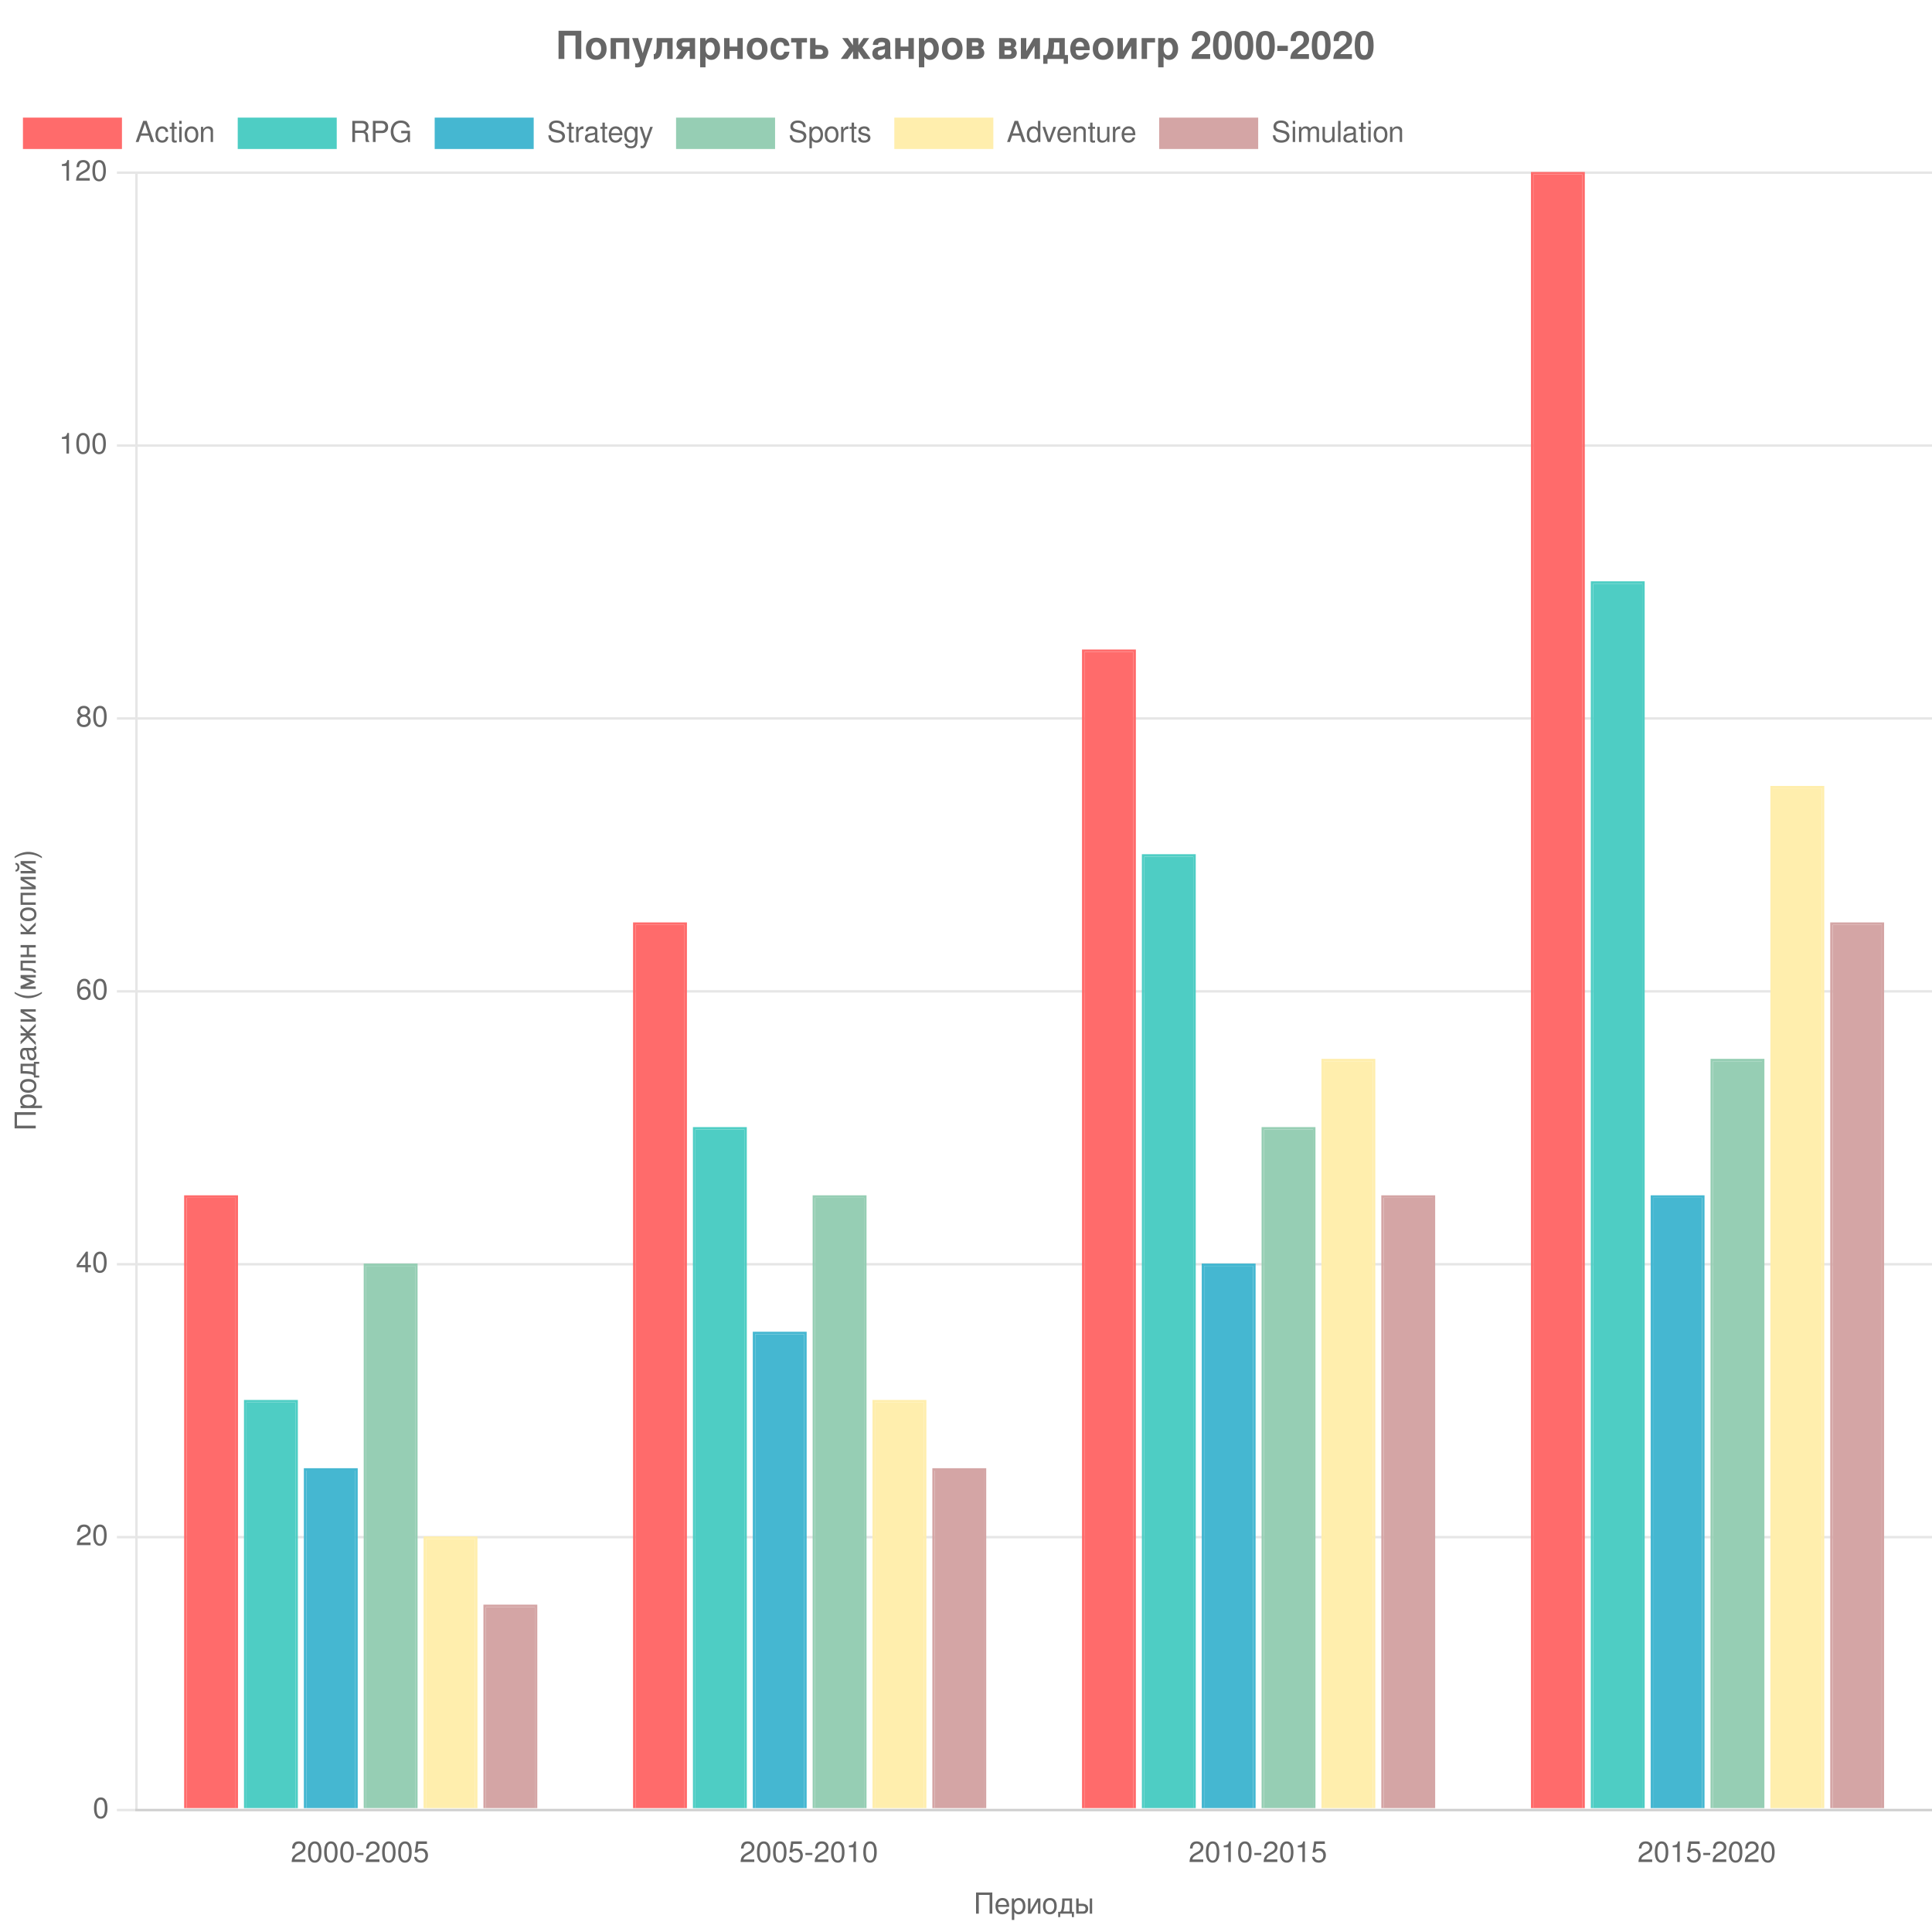 <svg xmlns="http://www.w3.org/2000/svg" width="800pt" height="800pt" viewBox="0 0 800 800"><defs><clipPath id="a"><path d="M200.176 664.45h22.308v84.25h-22.308Zm0 0"/></clipPath><clipPath id="b"><path d="M201 665h21v83.7h-21Zm0 0"/></clipPath><clipPath id="c"><path d="M386.07 607.95h22.309V748.7H386.07Zm0 0"/></clipPath><clipPath id="d"><path d="M387 608h21v140.7h-21Zm0 0"/></clipPath><clipPath id="e"><path d="M571.969 494.95h22.308V748.7H571.97Zm0 0"/></clipPath><clipPath id="f"><path d="M572 495h22v253.7h-22Zm0 0"/></clipPath><clipPath id="g"><path d="M757.863 381.95h22.309V748.7h-22.309Zm0 0"/></clipPath><clipPath id="h"><path d="M758 382h22v366.7h-22Zm0 0"/></clipPath><clipPath id="i"><path d="M175.39 636.2h22.31v112.5h-22.31Zm0 0"/></clipPath><clipPath id="j"><path d="M176 637h21v111.7h-21Zm0 0"/></clipPath><clipPath id="k"><path d="M361.285 579.7h22.309v169h-22.309Zm0 0"/></clipPath><clipPath id="l"><path d="M362 580h21v168.7h-21Zm0 0"/></clipPath><clipPath id="m"><path d="M547.18 438.45h22.308V748.7H547.18Zm0 0"/></clipPath><clipPath id="n"><path d="M548 439h21v309.7h-21Zm0 0"/></clipPath><clipPath id="o"><path d="M733.078 325.45h22.309V748.7h-22.309Zm0 0"/></clipPath><clipPath id="p"><path d="M734 326h21v422.7h-21Zm0 0"/></clipPath><clipPath id="q"><path d="M150.602 523.2h22.308v225.5h-22.308Zm0 0"/></clipPath><clipPath id="r"><path d="M151 524h21v224.7h-21Zm0 0"/></clipPath><clipPath id="s"><path d="M336.5 494.95h22.309V748.7H336.5Zm0 0"/></clipPath><clipPath id="t"><path d="M337 495h21v253.7h-21Zm0 0"/></clipPath><clipPath id="u"><path d="M522.395 466.7h22.308v282h-22.308Zm0 0"/></clipPath><clipPath id="v"><path d="M523 467h21v281.7h-21Zm0 0"/></clipPath><clipPath id="w"><path d="M708.293 438.45h22.309V748.7h-22.309Zm0 0"/></clipPath><clipPath id="x"><path d="M709 439h21v309.7h-21Zm0 0"/></clipPath><clipPath id="y"><path d="M125.816 607.95h22.309V748.7h-22.309Zm0 0"/></clipPath><clipPath id="z"><path d="M126 608h22v140.7h-22Zm0 0"/></clipPath><clipPath id="A"><path d="M311.715 551.45h22.308V748.7h-22.308Zm0 0"/></clipPath><clipPath id="B"><path d="M312 552h22v196.7h-22Zm0 0"/></clipPath><clipPath id="C"><path d="M497.61 523.2h22.308v225.5h-22.309Zm0 0"/></clipPath><clipPath id="D"><path d="M498 524h21v224.7h-21Zm0 0"/></clipPath><clipPath id="E"><path d="M683.504 494.95h22.308V748.7h-22.308Zm0 0"/></clipPath><clipPath id="F"><path d="M684 495h21v253.7h-21Zm0 0"/></clipPath><clipPath id="G"><path d="M101.031 579.7h22.309v169H101.03Zm0 0"/></clipPath><clipPath id="H"><path d="M102 580h21v168.7h-21Zm0 0"/></clipPath><clipPath id="I"><path d="M286.926 466.7h22.308v282h-22.308Zm0 0"/></clipPath><clipPath id="J"><path d="M287 467h22v281.7h-22Zm0 0"/></clipPath><clipPath id="K"><path d="M472.824 353.7h22.309v395h-22.309Zm0 0"/></clipPath><clipPath id="L"><path d="M473 354h22v394.7h-22Zm0 0"/></clipPath><clipPath id="M"><path d="M658.719 240.7h22.308v508H658.72Zm0 0"/></clipPath><clipPath id="N"><path d="M659 241h22v507.7h-22Zm0 0"/></clipPath><clipPath id="O"><path d="M76.246 494.95h22.309V748.7H76.246Zm0 0"/></clipPath><clipPath id="P"><path d="M77 495h21v253.7H77Zm0 0"/></clipPath><clipPath id="Q"><path d="M262.14 381.95h22.31V748.7h-22.31Zm0 0"/></clipPath><clipPath id="R"><path d="M263 382h21v366.7h-21Zm0 0"/></clipPath><clipPath id="S"><path d="M448.035 268.95h22.309V748.7h-22.309Zm0 0"/></clipPath><clipPath id="T"><path d="M449 269h21v479.7h-21Zm0 0"/></clipPath><clipPath id="U"><path d="M633.934 71.2h22.308v677.5h-22.308Zm0 0"/></clipPath><clipPath id="V"><path d="M634 72h22v676.7h-22Zm0 0"/></clipPath></defs><path d="M0 0h800v800H0z" style="fill:#fff;fill-opacity:1;stroke:none"/><path d="M409.77 784.633h-4.47v7.765h-1.14v-8.75h6.735v8.75h-1.125Zm8.12 4.953h-4.624q.012.985.5 1.578c.332.399.78.594 1.343.594q1.22 0 1.641-1.266h1.016c-.125.688-.43 1.227-.907 1.61-.468.382-1.062.578-1.78.578q-1.332 0-2.095-.89c-.511-.602-.765-1.423-.765-2.454q-.002-1.545.781-2.469.795-.937 2.094-.937 2.796 0 2.797 3.656m-4.609-.813h3.547q-.001-.808-.5-1.359a1.58 1.58 0 0 0-1.25-.562c-.5 0-.918.18-1.25.53q-.487.519-.547 1.391m5.692 6.235v-8.89h.922v.937q.715-1.125 2-1.125 1.248 0 1.968.922.734.924.735 2.515c0 1-.246 1.805-.735 2.406-.492.606-1.14.907-1.953.907q-1.16 0-1.922-.938v3.266Zm2.765-8.14q-.798.002-1.281.671-.469.657-.469 1.766 0 1.114.469 1.78c.32.438.75.657 1.281.657q.81 0 1.313-.656.499-.67.5-1.75-.001-1.124-.5-1.797a1.54 1.54 0 0 0-1.313-.672m3.942-.75h1.015v4.952l2.813-4.953h1.297v6.281h-1v-4.953l-2.813 4.953h-1.312Zm9.03-.188q1.36 0 2.11.89.75.891.75 2.532-.002 1.546-.765 2.437c-.5.594-1.196.89-2.078.89-.899 0-1.594-.296-2.094-.89q-.75-.902-.75-2.484 0-1.593.75-2.485.764-.89 2.078-.89m.017.922q-.846 0-1.329.656c-.312.437-.468 1.039-.468 1.797q0 1.141.468 1.797c.32.437.766.656 1.329.656q.825 0 1.312-.656c.32-.438.484-1.024.484-1.766q0-1.156-.468-1.813-.471-.67-1.328-.671m4.125 4.78q.575-.057.78-1.546.202-1.484.204-3.969h4.062v5.516h.782v2.203h-.844v-1.438h-4.828v1.438h-.844v-2.203Zm1.39-.14h2.656v-4.469h-2.062v.704q-.001 2.688-.594 3.765m6.406-5.375v2.188h1.391q1.295 0 1.922.547c.414.367.625.882.625 1.546q0 .877-.563 1.438-.563.562-1.437.562h-2.953v-6.28Zm0 5.375h1.485q.796 0 1.078-.281c.187-.188.281-.445.281-.781q-.002-.64-.344-.922-.328-.295-1.015-.297h-1.485Zm5.579-5.375v6.281h-.985v-6.28Zm-49.02-3.316" style="stroke:none;fill-rule:nonzero;fill:#666;fill-opacity:1"/><path d="M57 749.5h743M48.414 749.5H56M57 636.5h743M48.414 636.5H56M57 523.5h743M48.414 523.5H56M57 410.5h743M48.414 410.5H56M57 297.5h743M48.414 297.5H56M57 184.5h743M48.414 184.5H56M57 71.5h743M48.414 71.5H56" style="fill:none;stroke-width:1;stroke-linecap:butt;stroke-linejoin:miter;stroke:#000;stroke-opacity:.098;stroke-miterlimit:10"/><path d="M7.031 461.637v4.468h7.766v1.141h-8.75v-6.734h8.75v1.125Zm10.375-2.809h-8.89v-.922h.937q-1.125-.715-1.125-2 .001-1.248.922-1.969c.617-.488 1.453-.734 2.516-.734q1.502 0 2.406.735c.605.492.906 1.14.906 1.953q0 1.16-.937 1.921h3.265Zm-8.14-2.765c0 .53.226.96.672 1.28q.657.47 1.765.47 1.113 0 1.781-.47c.438-.32.657-.75.657-1.28q0-.81-.657-1.313-.669-.499-1.75-.5-1.124.001-1.796.5a1.54 1.54 0 0 0-.672 1.313m-.938-6.41q0-1.36.89-2.11.892-.75 2.532-.75c1.031 0 1.844.258 2.438.766q.89.752.89 2.078 0 1.345-.89 2.093-.903.75-2.485.75-1.593 0-2.484-.75c-.594-.507-.89-1.203-.89-2.078m.922-.016c0 .562.219 1.008.656 1.328.438.312 1.04.469 1.797.469q1.142 0 1.797-.47c.438-.32.656-.765.656-1.327q0-.827-.656-1.313c-.437-.32-1.023-.484-1.766-.484q-1.156 0-1.812.469c-.445.312-.672.757-.672 1.328m4.785-4.125q-.059-.575-1.547-.782c-.988-.132-2.312-.203-3.968-.203v-4.062h5.515v-.781h2.203v.843h-1.437v4.828h1.437v.844h-2.203Zm-.14-1.39v-2.657h-4.47v2.062h.704q2.689.002 3.766.594m-3.516-5.313q-2.046-.061-2.047-2.516.002-1.154.438-1.75.438-.61 1.28-.61h3.688c.336 0 .5-.18.5-.546a.7.7 0 0 0-.031-.219h.766q.107.423.109.687 0 .488-.234.735c-.145.156-.375.258-.688.297.617.68.922 1.39.922 2.14q-.001.954-.5 1.516-.516.549-1.36.547c-.187 0-.35-.016-.5-.047a4 4 0 0 1-.406-.125.8.8 0 0 1-.328-.234q-.154-.17-.25-.282-.094-.105-.187-.375a6 6 0 0 1-.125-.422 4 4 0 0 1-.11-.5q-.06-.374-.078-.53a11 11 0 0 1-.078-.61q-.076-.576-.234-.813-.153-.234-.469-.234h-.266q-.45 0-.687.375c-.164.242-.25.586-.25 1.031q0 .704.281 1.063.27.363.844.422Zm3.828-2q0-.826-.437-1.36c-.29-.351-.61-.531-.954-.531h-1.125c.094.21.18.516.25.922q.095.596.172 1.047.065.439.328.797c.18.242.43.359.75.359q.487.002.75-.313.268-.326.266-.921m-5.687-8.97h2.406l-2.406-2.296v-1.281l3 2.906 3.28-3.297v1.281l-2.718 2.688h2.719v1h-2.719l2.719 2.703v1.266l-3.281-3.282-3 2.907v-1.282l2.406-2.312H8.52Zm0-4.804v-1.015h4.953l-4.953-2.813v-1.297h6.28v1H9.849l4.953 2.813v1.312Zm-2.47-11.672v-.656q2.66 1.64 5.641 1.64c1.993 0 3.875-.546 5.657-1.64v.656a9.6 9.6 0 0 1-2.703 1.422q-1.53.533-2.954.531-1.418.001-2.937-.53a9.6 9.6 0 0 1-2.703-1.423m2.47-1.886v-1.25l3.906-1.625-3.906-1.61v-1.25h6.28v1h-4.359l3.875 1.563v.61l-3.875 1.546h4.36v1.016Zm0-7.625v-4.079h6.28v1.016H9.427v2.063h1.172q.456.002.812.015.361.017.828.063.47.047.828.125.345.08.72.218.36.143.593.344c.156.125.289.293.39.5.102.2.157.422.157.672h-.969a.6.6 0 0 0-.14-.39q-.155-.172-.485-.266a8 8 0 0 0-.687-.156 7 7 0 0 0-.938-.079 21 21 0 0 0-1.016-.03q-.435-.015-1.187-.016Zm0-5.512v-1.016h2.578v-3H8.52v-1h6.28v1h-2.796v3H14.8v1.016Zm0-10.457h2.53l-2.53-2.547v-1.14l3 3 3.28-3.282v1.266l-2.718 2.703h2.719v1H8.52Zm-.188-7.274q0-1.359.89-2.109.891-.75 2.532-.75 1.547.002 2.437.766.891.752.891 2.078 0 1.345-.89 2.094-.903.75-2.485.75-1.593 0-2.484-.75c-.594-.508-.891-1.204-.891-2.079m.922-.015c0 .562.219 1.008.656 1.328.438.312 1.04.469 1.797.469q1.142 0 1.797-.47c.437-.32.656-.765.656-1.327q0-.827-.656-1.313c-.438-.32-1.024-.484-1.766-.484q-1.156 0-1.812.469-.67.47-.672 1.328m-.734-3.922v-5h6.28v1H9.427v2.984H14.8v1.016Zm0-6.445v-1.016h4.953l-4.953-2.813v-1.296h6.28v1H9.849l4.953 2.812v1.313Zm-2.11-7.329v-.703q.797-.092.797-1.093c0-.32-.066-.579-.203-.766a.8.8 0 0 0-.594-.328v-.719q1.627.14 1.625 1.828.001.44-.11.797-.123.362-.5.672-.387.313-1.015.312m2.11.766v-1.016h4.953l-4.953-2.812v-1.297h6.28v1H9.849l4.953 2.813v1.312Zm8.828-6.953v.656c-1.774-1.094-3.649-1.64-5.641-1.64q-2.983 0-5.656 1.64v-.656a9.6 9.6 0 0 1 2.703-1.438q1.535-.528 2.953-.53 1.407.002 2.938.53a9.6 9.6 0 0 1 2.703 1.438M5.199 468.199" style="stroke:none;fill-rule:nonzero;fill:#666;fill-opacity:1"/><path d="M10 49.2h40v12H10Zm0 0" style="fill-rule:nonzero;fill:#ff6b6b;fill-opacity:1;stroke-width:1;stroke-linecap:butt;stroke-linejoin:miter;stroke:#ff6b6b;stroke-opacity:1;stroke-miterlimit:10"/><path d="M61.656 56.172h-3.36l-.921 2.625h-1.187l3.109-8.75h1.437l3.078 8.75h-1.25Zm-.297-.938-1.343-3.984-1.453 3.984Zm8.274-.609h-1.016c-.062-.445-.226-.785-.484-1.016q-.377-.358-1-.359c-.543 0-.969.227-1.281.672-.305.437-.454 1.055-.454 1.844q0 1.112.47 1.75c.312.43.741.64 1.296.64q1.279 0 1.531-1.515h1.016q-.112 1.14-.781 1.797-.674.639-1.797.64-1.282 0-2.031-.89-.75-.903-.75-2.422-.001-1.561.765-2.5c.508-.625 1.188-.938 2.031-.938.727 0 1.313.2 1.75.594.438.387.68.953.735 1.703m3.555-2.11v.813h-1.032v4.313q-.001.328.11.453.107.11.437.11c.195 0 .36-.017.484-.048v.828q-.47.094-.828.094-.58-.001-.89-.266-.315-.247-.313-.734v-4.75h-.86v-.812h.86V50.78h1v1.735Zm2.03 0v6.282h-1v-6.281Zm0-2.468v1.266h-1v-1.266Zm4.055 2.281q1.36 0 2.11.89.75.891.75 2.532-.002 1.547-.766 2.438-.752.89-2.078.89-1.345 0-2.094-.89-.75-.903-.75-2.485 0-1.593.75-2.484.764-.89 2.078-.89m.016.922c-.562 0-1.008.219-1.328.656-.313.438-.469 1.04-.469 1.797q0 1.142.469 1.797c.32.438.766.656 1.328.656q.825 0 1.313-.656c.32-.437.484-1.023.484-1.766q0-1.156-.469-1.812c-.312-.445-.758-.672-1.328-.672m3.922-.734h.922v1.047q.42-.657.906-.938c.32-.195.719-.297 1.188-.297q.903 0 1.437.469.546.469.547 1.25v4.75h-.984v-4.36q-.001-.561-.36-.89-.346-.342-.937-.344-.784.002-1.25.594c-.305.387-.453.898-.453 1.531v3.469H83.21ZM56 49.199" style="stroke:none;fill-rule:nonzero;fill:#666;fill-opacity:1"/><path d="M98.938 49.2h40v12h-40Zm0 0" style="fill-rule:nonzero;fill:#4ecdc4;fill-opacity:1;stroke-width:1;stroke-linecap:butt;stroke-linejoin:miter;stroke:#4ecdc4;stroke-opacity:1;stroke-miterlimit:10"/><path d="M151.219 54.484q.374.158.625.391.263.222.375.516.122.281.156.547.03.252.031.593v.61q-.001.504.11.843.106.331.406.532v.28h-1.344q-.251-.543-.25-1.421v-.781q-.002-.812-.344-1.188-.344-.375-1.093-.375h-2.875v3.766h-1.125v-8.75h4.03q1.295 0 1.985.61.687.609.688 1.734c0 .5-.11.914-.328 1.234q-.316.485-1.047.86m.203-1.937c0-.57-.152-.969-.453-1.188-.305-.218-.719-.328-1.25-.328h-2.703v3.016h2.703c.582 0 1.008-.117 1.281-.36q.422-.356.422-1.14m9.289.062c0 .75-.227 1.356-.672 1.813q-.675.674-1.766.672h-2.75v3.703h-1.125v-8.75h3.625q1.295.002 1.985.672c.469.437.703 1.07.703 1.89m-5.188 1.5h2.329c.53 0 .945-.132 1.25-.406q.452-.42.453-1.14-.001-.715-.453-1.126-.456-.405-1.25-.406h-2.329Zm7.387.344q-.002.456.078.922c.063.305.164.625.313.969q.217.502.547.875.34.376.906.625a3.2 3.2 0 0 0 1.297.25q1.184 0 1.953-.75c.52-.508.781-1.157.781-1.938v-.25h-2.656v-.984h3.64v4.672h-.703l-.28-1.157q-1.238 1.393-2.985 1.391c-1.18 0-2.14-.422-2.89-1.266-.743-.851-1.11-1.953-1.11-3.296q-.001-.576.11-1.157.106-.591.405-1.218.294-.64.75-1.11.453-.48 1.204-.797.76-.328 1.734-.328 1.499 0 2.453.735.968.739 1.203 2.062h-1.14a2.14 2.14 0 0 0-.875-1.328q-.673-.482-1.657-.484c-.93 0-1.672.328-2.234.984q-.844.973-.844 2.578M144.938 49.2" style="stroke:none;fill-rule:nonzero;fill:#666;fill-opacity:1"/><path d="M180.492 49.2h40v12h-40Zm0 0" style="fill-rule:nonzero;fill:#45b7d1;fill-opacity:1;stroke-width:1;stroke-linecap:butt;stroke-linejoin:miter;stroke:#45b7d1;stroke-opacity:1;stroke-miterlimit:10"/><path d="M230.602 58.094c.445 0 .828-.051 1.14-.157q.468-.153.688-.406.218-.264.312-.5a1.5 1.5 0 0 0 .094-.531c0-.656-.54-1.125-1.61-1.406l-2.171-.578q-1.722-.453-1.72-2.047c0-.79.274-1.414.83-1.875q.841-.687 2.28-.688 1.5.002 2.344.719.843.706.86 1.984h-1.063q-.017-.841-.578-1.297-.564-.468-1.61-.468-.877 0-1.421.406a1.27 1.27 0 0 0-.532 1.063q0 .515.328.796c.22.188.586.356 1.11.5l2.203.594c.594.156 1.05.43 1.375.813.32.386.484.843.484 1.375q0 .363-.093.703a2.8 2.8 0 0 1-.329.703q-.234.361-.609.64c-.25.188-.586.34-1 .454a4.7 4.7 0 0 1-1.39.187q-.487 0-.938-.078a4.3 4.3 0 0 1-.922-.281 3 3 0 0 1-.812-.547 2.5 2.5 0 0 1-.547-.875 3.6 3.6 0 0 1-.235-1.281h1.047v.062q-.001.361.11.688.123.328.375.64.263.314.765.5.515.188 1.235.188m7.02-5.578v.812h-1.032v4.313q-.001.328.11.453.107.11.437.11c.195 0 .36-.017.484-.048v.828q-.47.094-.828.094-.58-.001-.89-.266c-.212-.164-.313-.41-.313-.734v-4.75h-.86v-.812h.86V50.78h1v1.735Zm3.983.875q-1.018.017-1.515.468c-.336.293-.5.852-.5 1.672v3.266h-1.016v-6.281h.922v1.14q.435-.715.828-1.015a1.43 1.43 0 0 1 .89-.313q.124.001.391.031Zm.875.984q.061-2.046 2.516-2.047c.77 0 1.352.149 1.75.438q.61.438.61 1.28v3.688q-.001.502.546.5c.07 0 .145-.007.22-.03v.765c-.282.07-.513.11-.688.11q-.487 0-.735-.235c-.156-.145-.258-.375-.297-.688-.68.617-1.39.922-2.14.922q-.954-.001-1.516-.5-.549-.516-.547-1.36c0-.187.016-.35.047-.5.04-.156.082-.288.125-.406a.8.8 0 0 1 .234-.328q.171-.153.282-.25.105-.093.375-.187a6 6 0 0 1 .422-.125 4 4 0 0 1 .5-.11q.374-.06.53-.078.17-.03.61-.078.576-.076.813-.234.234-.153.234-.469v-.266q0-.45-.375-.687-.363-.248-1.031-.25-.704 0-1.063.281-.362.27-.422.844Zm2 3.828q.826.001 1.36-.437c.351-.29.531-.61.531-.953v-1.126q-.314.143-.922.25-.596.096-1.047.172a1.75 1.75 0 0 0-.797.328q-.361.27-.359.75-.002.488.313.75.326.268.921.266m7-5.687v.812h-1.03v4.313q-.002.328.109.453.107.11.437.11c.195 0 .36-.017.484-.048v.828q-.47.094-.828.094-.58-.001-.89-.266-.315-.247-.313-.734v-4.75h-.86v-.812h.86V50.78h1v1.735Zm6.266 3.468h-4.625q.013.986.5 1.578c.332.399.781.594 1.344.594q1.219 0 1.64-1.265h1.016c-.125.687-.43 1.226-.906 1.609q-.704.576-1.781.578-1.331 0-2.094-.89-.767-.904-.766-2.454-.002-1.544.781-2.468c.532-.625 1.227-.938 2.094-.938q2.796 0 2.797 3.656m-4.61-.812h3.548q-.001-.809-.5-1.36a1.58 1.58 0 0 0-1.25-.562c-.5 0-.918.18-1.25.531q-.488.517-.547 1.39m7.927 3.906c-.743 0-1.36-.3-1.86-.906-.492-.602-.734-1.406-.734-2.406q-.002-1.548.734-2.485.75-.951 1.938-.953 1.184.002 1.921 1.094l-.109-.906h1.031v5.25c0 .605-.039 1.101-.109 1.5a3.7 3.7 0 0 1-.39 1.125 1.74 1.74 0 0 1-.86.765q-.563.248-1.437.25-1.114-.001-1.782-.5-.657-.502-.734-1.39h1.015q.171 1.061 1.532 1.062c.664 0 1.125-.195 1.375-.578q.375-.562.375-1.734v-.328q-.423.61-.875.874a1.97 1.97 0 0 1-1.031.266m.187-5.828c-.531 0-.953.227-1.266.672q-.468.656-.468 1.781 0 1.142.468 1.797.468.657 1.282.656c.53 0 .945-.21 1.25-.64q.452-.657.453-1.782-.002-1.17-.453-1.828-.457-.656-1.266-.656m7.992-.734h1.078l-2.797 7.593q-.485 1.296-1.609 1.297-.377-.002-.672-.156v-.89c.219.038.395.062.531.062q.31 0 .485-.14c.125-.087.226-.243.312-.47l.39-.984-2.124-6.312h1.062l1.61 4.89Zm-42.75-3.317" style="stroke:none;fill-rule:nonzero;fill:#666;fill-opacity:1"/><path d="M280.445 49.2h40v12h-40Zm0 0" style="fill-rule:nonzero;fill:#96ceb4;fill-opacity:1;stroke-width:1;stroke-linecap:butt;stroke-linejoin:miter;stroke:#96ceb4;stroke-opacity:1;stroke-miterlimit:10"/><path d="M330.555 58.094c.445 0 .828-.051 1.14-.157q.468-.153.688-.406.217-.264.312-.5a1.5 1.5 0 0 0 .094-.531q-.002-.984-1.61-1.406l-2.171-.578c-1.149-.301-1.719-.985-1.719-2.047q-.002-1.184.828-1.875c.563-.457 1.32-.688 2.281-.688q1.5.002 2.344.719.843.706.86 1.984h-1.063q-.017-.841-.578-1.297-.564-.468-1.61-.468-.877 0-1.421.406a1.27 1.27 0 0 0-.532 1.063q0 .515.329.796.326.283 1.109.5l2.203.594c.594.156 1.05.43 1.375.813.32.386.484.843.484 1.375q0 .363-.093.703a2.8 2.8 0 0 1-.328.703q-.235.361-.61.64c-.25.188-.586.34-1 .454a4.7 4.7 0 0 1-1.39.187q-.487 0-.938-.078a4.3 4.3 0 0 1-.922-.281 3 3 0 0 1-.812-.547 2.5 2.5 0 0 1-.547-.875 3.6 3.6 0 0 1-.235-1.281h1.047v.062q-.001.361.11.688.123.328.375.64.262.314.765.5.515.188 1.235.188m4.613 3.312v-8.89h.922v.937q.715-1.125 2-1.125 1.248.001 1.969.922.733.924.734 2.516-.001 1.502-.734 2.406c-.493.605-1.141.906-1.954.906q-1.16 0-1.921-.937v3.265Zm2.766-8.14q-.8.002-1.282.672-.468.657-.468 1.765 0 1.113.468 1.781c.32.438.75.657 1.282.657q.808 0 1.312-.657.499-.669.5-1.75-.001-1.123-.5-1.797a1.54 1.54 0 0 0-1.312-.671m6.41-.938q1.36 0 2.11.89.75.891.75 2.532c0 1.031-.259 1.844-.767 2.438q-.752.89-2.078.89c-.898 0-1.593-.297-2.093-.89q-.75-.903-.75-2.485 0-1.593.75-2.484c.507-.594 1.203-.89 2.078-.89m.015.922q-.845 0-1.328.656c-.312.438-.469 1.04-.469 1.797q0 1.142.47 1.797c.32.438.765.656 1.327.656q.827 0 1.313-.656c.32-.437.484-1.023.484-1.766q0-1.156-.469-1.812c-.312-.445-.757-.672-1.328-.672m6.954.14q-1.019.018-1.516.47c-.336.292-.5.85-.5 1.671v3.266h-1.016v-6.281h.922v1.14q.436-.715.828-1.015a1.43 1.43 0 0 1 .89-.313q.123.001.392.031Zm3.359-.874v.812h-1.031v4.313q-.001.328.109.453c.07.074.219.11.438.11.195 0 .359-.017.484-.048v.828q-.47.094-.828.094-.58-.001-.89-.266c-.212-.164-.313-.41-.313-.734v-4.75h-.86v-.812h.86V50.78h1v1.735Zm1.703 4.406c.04.375.164.68.375.906q.327.328 1.156.328.655.002 1.063-.265.406-.28.406-.72 0-.356-.234-.562-.224-.198-.75-.328l-.922-.218c-.75-.176-1.274-.395-1.563-.657q-.438-.405-.437-1.156 0-.874.656-1.39c.445-.352 1.031-.532 1.75-.532q1.09 0 1.688.516.592.502.593 1.422h-1.047q-.046-1.015-1.265-1.016-.61.001-.969.266a.79.79 0 0 0-.36.687q-.001.329.266.547.282.204.89.344l.97.234q.938.234 1.359.656.422.41.422 1.094 0 .925-.703 1.469c-.469.351-1.102.531-1.89.531q-2.44 0-2.517-2.156Zm-29.93-7.723" style="stroke:none;fill-rule:nonzero;fill:#666;fill-opacity:1"/><path d="M370.82 49.2h40v12h-40Zm0 0" style="fill-rule:nonzero;fill:#ffeead;fill-opacity:1;stroke-width:1;stroke-linecap:butt;stroke-linejoin:miter;stroke:#ffeead;stroke-opacity:1;stroke-miterlimit:10"/><path d="M422.477 56.172h-3.36l-.922 2.625h-1.187l3.11-8.75h1.437l3.078 8.75h-1.25Zm-.297-.938-1.344-3.984-1.453 3.984Zm8.617-5.187v8.75h-.89v-.828c-.274.398-.563.68-.876.843q-.468.265-1.125.266-1.266.002-2-.922c-.492-.613-.734-1.453-.734-2.515q-.002-1.499.734-2.407c.5-.601 1.156-.906 1.969-.906q1.295 0 1.922.969v-3.25Zm-2.75 3.219q-.831.002-1.328.672c-.336.449-.5 1.039-.5 1.765 0 .742.164 1.336.5 1.781q.497.657 1.328.657.797 0 1.265-.657c.32-.445.485-1.035.485-1.765q-.002-1.125-.485-1.782-.468-.67-1.265-.671m6.894 5.53h-1.093l-2.203-6.28h1.125l1.671 5.093 1.782-5.093h1.125Zm8.559-2.812h-4.625q.013.986.5 1.578c.332.399.781.594 1.344.594q1.219 0 1.64-1.265h1.016c-.125.687-.43 1.226-.906 1.609q-.704.576-1.781.578-1.331 0-2.094-.89-.767-.904-.766-2.454-.002-1.544.781-2.468c.532-.625 1.227-.938 2.094-.938q2.796 0 2.797 3.656m-4.61-.812h3.548q-.001-.809-.5-1.36a1.58 1.58 0 0 0-1.25-.562c-.5 0-.918.18-1.25.531q-.488.517-.547 1.39m5.696-2.656h.922v1.047q.42-.657.906-.938c.32-.195.719-.297 1.188-.297q.903 0 1.437.469.546.469.547 1.25v4.75h-.984v-4.36q-.002-.561-.36-.89-.346-.342-.937-.344c-.524 0-.938.2-1.25.594-.305.387-.453.898-.453 1.531v3.469h-1.016Zm8.848 0v.812h-1.032v4.313q0 .328.11.453.107.11.437.11.296 0 .485-.048v.828q-.47.094-.829.094-.58-.001-.89-.266-.315-.247-.313-.734v-4.75h-.859v-.812h.86V50.78h1v1.735Zm5.953 6.28h-.89v-.874q-.459.627-.938.89-.47.265-1.172.266-.909 0-1.453-.469c-.368-.312-.547-.726-.547-1.25v-4.843h1v4.437q-.001.581.343.922.342.328.954.328.78.001 1.25-.578.468-.592.468-1.547v-3.562h.985Zm4.472-5.405q-1.019.017-1.515.468c-.336.293-.5.852-.5 1.672v3.266h-1.016v-6.281h.922v1.14q.435-.715.828-1.015a1.43 1.43 0 0 1 .89-.313q.123.001.391.031Zm6.266 2.593H465.5q.013.986.5 1.578c.332.399.781.594 1.344.594q1.219 0 1.64-1.265H470c-.125.687-.43 1.226-.906 1.609q-.704.576-1.781.578-1.331 0-2.094-.89-.767-.904-.766-2.454-.002-1.544.781-2.468c.532-.625 1.227-.938 2.094-.938q2.796 0 2.797 3.656m-4.61-.812h3.548q-.001-.809-.5-1.36a1.58 1.58 0 0 0-1.25-.562c-.5 0-.918.18-1.25.531q-.488.517-.547 1.39m-48.695-5.973" style="stroke:none;fill-rule:nonzero;fill:#666;fill-opacity:1"/><path d="M480.492 49.2h40v12h-40Zm0 0" style="fill-rule:nonzero;fill:#d4a5a5;fill-opacity:1;stroke-width:1;stroke-linecap:butt;stroke-linejoin:miter;stroke:#d4a5a5;stroke-opacity:1;stroke-miterlimit:10"/><path d="M530.602 58.094c.445 0 .828-.051 1.14-.157q.468-.153.688-.406.217-.264.312-.5a1.5 1.5 0 0 0 .094-.531c0-.656-.54-1.125-1.61-1.406l-2.171-.578q-1.722-.453-1.72-2.047-.002-1.184.83-1.875.841-.687 2.28-.688 1.5.002 2.344.719.843.706.86 1.984h-1.063q-.017-.841-.578-1.297-.564-.468-1.61-.468-.878 0-1.421.406a1.27 1.27 0 0 0-.532 1.063q0 .515.328.796c.22.188.586.356 1.11.5l2.203.594c.594.156 1.05.43 1.375.813q.482.578.484 1.375 0 .363-.093.703a2.8 2.8 0 0 1-.329.703q-.234.361-.609.64c-.25.188-.586.34-1 .454a4.7 4.7 0 0 1-1.39.187q-.487 0-.938-.078a4.3 4.3 0 0 1-.922-.281 3 3 0 0 1-.812-.547 2.5 2.5 0 0 1-.547-.875 3.6 3.6 0 0 1-.235-1.281h1.047v.062q-.001.361.11.688.123.328.375.64.262.314.765.5.515.188 1.235.188m5.691-5.578v6.28h-1v-6.28Zm0-2.47v1.267h-1v-1.266Zm1.586 2.47h.922v.875c.27-.375.554-.645.86-.813q.45-.248 1.077-.25 1.154.002 1.688.953.452-.513.875-.734.434-.218 1.062-.219.875 0 1.344.453.482.456.484 1.297v4.719h-1.015v-4.328q-.001-.61-.313-.938-.298-.328-.843-.328c-.418 0-.774.164-1.063.484q-.422.488-.422 1.157v3.953h-1v-4.328q0-.61-.312-.938-.315-.328-.86-.328c-.406 0-.758.164-1.047.484q-.42.488-.421 1.157v3.953h-1.016Zm14.742 6.28h-.89v-.874q-.458.627-.938.89-.469.265-1.172.266-.908 0-1.453-.469-.549-.466-.547-1.25v-4.843h1v4.437q-.001.581.344.922c.226.219.547.328.953.328q.78.001 1.25-.578.468-.592.469-1.547v-3.562h.984Zm2.457-8.75v8.75h-1.015v-8.75Zm1.477 4.329q.06-2.046 2.515-2.047c.77 0 1.352.149 1.75.438q.61.438.61 1.28v3.688q-.002.502.547.5c.07 0 .144-.007.218-.03v.765c-.28.07-.511.11-.687.11q-.487 0-.735-.235-.236-.218-.296-.688-1.018.924-2.141.922-.954-.001-1.516-.5-.549-.516-.547-1.36c0-.187.016-.35.047-.5.04-.156.082-.288.125-.406a.8.8 0 0 1 .235-.328q.17-.153.28-.25.106-.093.376-.187a6 6 0 0 1 .422-.125 4 4 0 0 1 .5-.11q.374-.06.531-.078.17-.03.61-.078c.382-.05.656-.129.812-.234q.234-.153.234-.469v-.266q0-.45-.375-.687-.364-.248-1.03-.25-.706 0-1.063.281-.364.27-.422.844Zm2 3.828q.826.001 1.36-.437c.35-.29.53-.61.53-.953v-1.126q-.313.143-.922.25-.596.096-1.046.172a1.75 1.75 0 0 0-.797.328q-.361.27-.36.75-.002.488.313.75c.219.18.523.266.922.266m7-5.687v.812h-1.032v4.313q0 .328.11.453c.07.074.219.11.437.11q.296 0 .485-.048v.828q-.47.094-.828.094-.58-.001-.891-.266-.315-.247-.313-.734v-4.75h-.859v-.812h.86V50.78h1v1.735Zm2.03 0v6.28h-1v-6.28Zm0-2.47v1.267h-1v-1.266Zm4.056 2.282q1.359 0 2.109.89.75.891.75 2.532c0 1.031-.258 1.844-.766 2.438q-.752.89-2.078.89-1.345 0-2.093-.89-.75-.903-.75-2.485 0-1.593.75-2.484c.507-.594 1.203-.89 2.078-.89m.015.922c-.562 0-1.008.219-1.328.656-.312.438-.469 1.04-.469 1.797q0 1.142.47 1.797c.32.438.765.656 1.327.656q.827 0 1.313-.656c.32-.437.484-1.023.484-1.766q0-1.156-.469-1.812c-.312-.445-.757-.672-1.328-.672m3.922-.734h.922v1.047q.42-.657.906-.938c.32-.195.719-.297 1.188-.297q.903 0 1.437.469.547.469.547 1.25v4.75h-.984v-4.36q0-.561-.36-.89-.346-.342-.937-.344c-.524 0-.938.2-1.25.594-.305.387-.453.898-.453 1.531v3.469h-1.016ZM238.297 14.746h-4.61v9.656h-2.406V12.746h9.422v11.656h-2.406Zm8.578.875q2.03 0 3.156 1.219 1.138 1.218 1.14 3.422 0 2.078-1.155 3.297c-.774.812-1.813 1.218-3.125 1.218q-2.004 0-3.141-1.218-1.125-1.232-1.125-3.36 0-2.14 1.125-3.36 1.137-1.218 3.125-1.218m.016 1.813q-.907.002-1.47.765-.561.769-.562 2 0 1.237.563 2 .561.767 1.469.766c.601 0 1.093-.25 1.468-.75q.563-.764.563-1.985-.001-1.278-.547-2.03-.55-.765-1.484-.766m5.96-1.672h7.72v8.64h-2.235v-6.828h-3.25v6.828h-2.234Zm12.137 9.062v-.062l-3.218-9h2.468l1.907 6.281 1.78-6.281h2.313l-3.547 10.218q0 .013-.078.22a1.1 1.1 0 0 1-.11.265q-.033.075-.124.281a.8.8 0 0 1-.172.281q-.094.093-.266.266a1 1 0 0 1-.359.25 4 4 0 0 1-.453.187 2.4 2.4 0 0 1-.594.125 5 5 0 0 1-.734.047q-.345-.002-.797-.062v-1.672q.358.094.594.094.591 0 .984-.422c.27-.274.406-.61.406-1.016m6.926-9.062h6.61v8.64h-2.235v-6.828h-2.125v.969q-.002 3.19-.812 4.61-.814 1.406-2.641 1.406v-2.157a.9.9 0 0 0 .39-.078.75.75 0 0 0 .297-.25q.122-.187.204-.375.093-.186.14-.5c.04-.219.07-.414.094-.594q.045-.28.062-.703c.008-.289.016-.535.016-.734v-.813Zm8.23 2.484q0-.433.141-.844c.094-.27.242-.53.453-.78q.31-.39.938-.626.622-.234 1.484-.234h4.656v8.64h-2.234V21.09h-.703l-2.281 3.312h-2.875l2.484-3.484q-.985-.282-1.531-.984-.532-.704-.531-1.641Zm5.438 1.078v-1.797h-1.953q-.676.001-.969.22-.298.205-.297.733 0 .535.282.688.28.157.984.156Zm8.965-3.703q1.624 0 2.61 1.313c.663.875 1 1.968 1 3.28q0 1.97-1.032 3.282-1.031 1.299-2.578 1.297-1.61 0-2.406-1.422v4.516h-2.235V15.762h2.235v1.281c.53-.945 1.332-1.422 2.406-1.422m.844 2.64c-.344-.507-.805-.765-1.375-.765q-.844 0-1.36.75-.515.75-.515 1.969t.515 1.969c.344.492.801.734 1.375.734q.826 0 1.36-.75.528-.75.53-1.922c0-.82-.179-1.484-.53-1.984m4.453-2.5h2.234v3.516h3.25v-3.515h2.235v8.64h-2.235V21.09h-3.25v3.312h-2.234Zm13.652-.14q2.03 0 3.156 1.219c.758.812 1.141 1.953 1.141 3.422q-.001 2.078-1.156 3.297c-.774.812-1.813 1.218-3.125 1.218q-2.004 0-3.14-1.218-1.126-1.232-1.126-3.36 0-2.14 1.125-3.36 1.137-1.218 3.125-1.218m.016 1.813q-.908.002-1.469.765-.563.769-.563 2 0 1.237.563 2 .561.767 1.469.766c.601 0 1.093-.25 1.468-.75q.563-.764.563-1.985-.001-1.278-.547-2.03-.55-.765-1.484-.766m9.62 0q-1.827.002-1.827 2.828c0 .843.16 1.508.484 1.984q.499.72 1.344.719c.437 0 .773-.117 1.015-.36q.374-.356.579-1.187h2.156c-.117 1.031-.512 1.852-1.188 2.453q-1.02.904-2.578.906-1.922.001-2.984-1.187-1.065-1.185-1.063-3.328-.002-2.215 1.063-3.422 1.077-1.22 3.015-1.219c1.082 0 1.957.305 2.625.906q.998.892 1.11 2.47h-2.156q-.189-.843-.547-1.204-.363-.358-1.047-.36m11.02-1.672v1.812h-2.156v6.828h-2.234v-6.828h-2.172v-1.812Zm8.836 5.953q-.001.456-.125.875-.111.41-.406.844-.3.44-.937.703c-.43.18-.95.265-1.563.265h-4.516v-8.64h2.235v2.89h1.734c1.133 0 2.016.29 2.64.86q.938.844.938 2.203m-5.312-1.297v2.219h1.75c.894 0 1.344-.367 1.344-1.11 0-.363-.133-.64-.391-.828q-.392-.28-1.047-.281Zm15.539.812-2.203 3.172h-2.86l3.407-4.734-2.829-3.906h2.375l2.11 3.031v-3.031h2.234v3.031l2.11-3.031h2.375l-2.829 3.906 3.407 4.734h-2.875l-2.188-3.172v3.172h-2.234Zm10.637 3.547q-1.19-.002-1.907-.718-.719-.715-.718-1.875-.001-2.297 2.546-2.72l.891-.171q.03.002.313-.031.292-.046.375-.063.077-.03.312-.078a1 1 0 0 0 .328-.11c.063-.038.14-.093.235-.156a.52.52 0 0 0 .187-.25 1 1 0 0 0 .047-.312c0-.57-.434-.86-1.297-.86-.555 0-.945.087-1.172.25q-.329.254-.422.922h-2.156q.217-2.983 3.703-2.984 3.53.001 3.531 2.656v4.797c0 .399.172.75.516 1.063v.265h-2.437q-.251-.31-.25-.859-1.19 1.235-2.625 1.234m2.609-3.843v-.61q-.315.142-.953.266l-.766.156q-.705.14-1 .422-.28.27-.281.75 0 .485.328.766.329.28.89.28.844.001 1.313-.53.47-.528.469-1.5m4.226-5.172h2.235v3.515h3.25v-3.515h2.234v8.64h-2.234V21.09h-3.25v3.312h-2.235Zm14.45-.14q1.624 0 2.61 1.312c.663.875 1 1.968 1 3.28q0 1.97-1.032 3.282-1.032 1.299-2.578 1.297-1.61 0-2.407-1.422v4.516h-2.234V15.762h2.234v1.281c.532-.945 1.332-1.422 2.407-1.422m.843 2.64q-.517-.764-1.375-.766-.843 0-1.359.75t-.516 1.969.516 1.969c.344.492.8.734 1.375.734q.826 0 1.36-.75.528-.75.53-1.922c0-.82-.179-1.484-.53-1.984m8.293-2.64c1.352 0 2.407.405 3.157 1.218.757.812 1.14 1.953 1.14 3.422q0 2.078-1.156 3.297c-.773.812-1.812 1.218-3.125 1.218q-2.004 0-3.14-1.218-1.125-1.232-1.126-3.36 0-2.14 1.125-3.36 1.138-1.218 3.125-1.218m.016 1.812q-.907.002-1.469.765-.562.769-.562 2 0 1.237.562 2 .562.767 1.47.766c.6 0 1.093-.25 1.468-.75q.562-.764.562-1.985 0-1.278-.547-2.03c-.367-.509-.859-.766-1.484-.766m13.293 4.484c0 .293-.055.574-.156.844q-.142.41-.453.797-.317.375-.938.609-.628.234-1.484.234h-4.297v-8.64h4.25q.809 0 1.406.234.594.234.875.61.293.376.422.734.124.346.125.687 0 .581-.328 1.11-.33.534-.86.687.688.204 1.063.813.375.596.375 1.281m-5.094-4.39v1.546h1.5q.638 0 .907-.14.28-.153.28-.61 0-.468-.28-.625-.268-.17-.907-.172Zm0 3.312v1.797h1.594q.669 0 .969-.203c.195-.145.297-.395.297-.75q0-.529-.282-.688c-.187-.101-.515-.156-.984-.156Zm18.551 1.078c0 .293-.055.574-.156.844q-.142.41-.453.797-.317.375-.938.609-.628.234-1.484.234h-4.297v-8.64h4.25q.809 0 1.406.234.594.234.875.61.293.376.422.734.124.346.125.687 0 .581-.328 1.11-.33.534-.86.687.688.204 1.063.813.375.596.375 1.281m-5.094-4.39v1.546h1.5q.638 0 .907-.14.28-.153.28-.61 0-.468-.28-.625-.268-.17-.907-.172Zm0 3.312v1.797h1.594q.669 0 .969-.203c.195-.145.297-.395.297-.75q0-.529-.282-.688c-.187-.101-.515-.156-.984-.156Zm6.774-5.078h2.234v5.406l3.125-5.406h2.547v8.64h-2.234v-5.406l-3.125 5.406h-2.547Zm18.183 7.031h1.313v3.61h-1.766v-2h-6.703v2h-1.766v-3.61h1q.591-.013.907-1.39.327-1.388.328-3.204v-2.437h6.687Zm-5.078-.203h2.828v-5.016h-2.203v.813c0 1.867-.21 3.265-.625 4.203m11.348-6.969q.562.001 1.078.125.527.129 1.078.469c.375.219.695.508.969.86.27.343.488.804.656 1.374q.265.845.266 1.953c0 .125-.008.258-.016.391h-5.797q.012.486.094.844.075.363.25.703.186.344.547.531.356.188.906.188 1.279 0 1.719-1.094h2.203a3.7 3.7 0 0 1-1.469 2.047q-1.078.764-2.531.765-1.846.001-2.906-1.187-1.048-1.201-1.047-3.281c0-1.446.351-2.586 1.062-3.422.72-.844 1.696-1.266 2.938-1.266m1.719 3.672c-.063-.625-.243-1.11-.532-1.453q-.44-.516-1.218-.516-1.47 0-1.704 1.969Zm7.859-3.672q2.03 0 3.156 1.219 1.139 1.218 1.14 3.422 0 2.078-1.155 3.297c-.774.812-1.813 1.218-3.125 1.218q-2.004 0-3.141-1.218-1.125-1.232-1.125-3.36 0-2.14 1.125-3.36 1.137-1.218 3.125-1.218m.016 1.813q-.907.002-1.47.765-.562.769-.562 2 0 1.237.563 2 .561.767 1.469.766c.601 0 1.093-.25 1.468-.75q.563-.764.563-1.985-.001-1.278-.547-2.03-.55-.765-1.484-.766m5.964-1.672h2.235v5.406l3.125-5.406h2.547v8.64h-2.235v-5.406l-3.125 5.406h-2.547Zm15.56 0v1.812h-3.33v6.828h-2.233v-8.64Zm5.929-.14q1.624 0 2.61 1.312c.663.875 1 1.968 1 3.28q0 1.97-1.032 3.282-1.032 1.299-2.578 1.297-1.61 0-2.406-1.422v4.516h-2.235V15.762h2.235v1.281c.53-.945 1.332-1.422 2.406-1.422m.844 2.64c-.344-.508-.805-.766-1.375-.766q-.844 0-1.36.75-.515.75-.515 1.969t.515 1.969c.344.492.8.734 1.375.734q.826 0 1.36-.75.528-.75.53-1.922c0-.82-.179-1.484-.53-1.984m16.085-1.844q0 .939-.406 1.719a4.2 4.2 0 0 1-1.031 1.281q-.626.517-1.281.969-.657.439-1.266.953-.61.518-.86 1.062h4.798v2h-7.704q.075-1.559.625-2.484.547-.919 2-1.938 1.86-1.312 2.375-1.937.516-.622.516-1.578 0-.843-.422-1.328-.422-.499-1.172-.5c-.523 0-.922.18-1.203.531q-.422.532-.422 1.469v.375h-2.14a4 4 0 0 1-.016-.407q0-1.78.984-2.78c.657-.665 1.57-1 2.75-1q1.781 0 2.829.984c.695.648 1.046 1.515 1.046 2.609m6.957 7.906c-.53.301-1.18.453-1.937.453q-1.125 0-1.922-.453a3.1 3.1 0 0 1-1.203-1.312 6.5 6.5 0 0 1-.594-1.86q-.174-1.013-.172-2.343c0-1.938.29-3.414.875-4.438q.874-1.547 3.032-1.547 1.106 0 1.89.422.78.423 1.203 1.25.435.832.61 1.89.187 1.068.187 2.485 0 1.285-.172 2.281a6.9 6.9 0 0 1-.593 1.86c-.274.562-.672 1-1.204 1.312m-.265-5.5q0-2.326-.422-3.265-.424-.938-1.234-.938c-.606 0-1.04.305-1.297.906q-.375.91-.375 3.266-.001 1.628.203 2.547.216.925.562 1.219c.227.199.532.296.907.296q.527 0 .875-.28.34-.294.562-1.22.218-.92.219-2.53m9.16 5.5c-.531.301-1.18.453-1.937.453q-1.125 0-1.922-.453a3.1 3.1 0 0 1-1.203-1.312 6.5 6.5 0 0 1-.594-1.86q-.174-1.013-.172-2.343c0-1.938.289-3.414.875-4.438q.874-1.547 3.031-1.547 1.106 0 1.89.422.781.423 1.204 1.25.433.832.61 1.89.187 1.068.187 2.485-.001 1.285-.172 2.281a6.9 6.9 0 0 1-.594 1.86A3 3 0 0 1 517 24.324m-.266-5.5q0-2.326-.422-3.265c-.28-.625-.695-.938-1.234-.938-.605 0-1.039.305-1.297.906q-.375.91-.375 3.266 0 1.628.203 2.547.217.925.563 1.219c.226.199.531.296.906.296q.529 0 .875-.28.34-.294.563-1.22.217-.92.218-2.53m9.16 5.5c-.53.301-1.18.453-1.937.453q-1.124 0-1.922-.453a3.1 3.1 0 0 1-1.203-1.312 6.5 6.5 0 0 1-.594-1.86q-.174-1.013-.172-2.343c0-1.938.29-3.414.875-4.438q.874-1.547 3.032-1.547 1.106 0 1.89.422.78.423 1.203 1.25.435.832.61 1.89.187 1.068.187 2.485 0 1.285-.172 2.281a6.9 6.9 0 0 1-.593 1.86 3 3 0 0 1-1.203 1.312m-.265-5.5q0-2.326-.422-3.265c-.281-.625-.695-.938-1.234-.938-.606 0-1.04.305-1.297.906q-.375.91-.375 3.266-.001 1.628.203 2.547.216.925.562 1.219c.227.199.532.296.907.296q.528 0 .875-.28.34-.294.562-1.22.218-.92.219-2.53m7.629.11v2.156h-4.344v-2.156Zm8.797-2.516q-.001.939-.407 1.719a4.2 4.2 0 0 1-1.03 1.281q-.627.517-1.282.969-.657.439-1.266.953-.61.518-.86 1.062h4.798v2h-7.703q.075-1.559.625-2.484.545-.919 2-1.938 1.857-1.312 2.375-1.937.515-.622.515-1.578 0-.843-.422-1.328-.42-.499-1.171-.5c-.524 0-.922.18-1.204.531q-.42.532-.421 1.469v.375h-2.141a4 4 0 0 1-.016-.407q0-1.78.985-2.78.982-.999 2.75-1 1.78 0 2.828.984c.695.648 1.047 1.515 1.047 2.609m6.96 7.906c-.53.301-1.18.453-1.937.453q-1.125 0-1.922-.453a3.1 3.1 0 0 1-1.203-1.312 6.5 6.5 0 0 1-.594-1.86q-.174-1.013-.172-2.343c0-1.938.29-3.414.875-4.438q.875-1.547 3.032-1.547 1.106 0 1.89.422.78.423 1.203 1.25.435.832.61 1.89.187 1.068.187 2.485 0 1.285-.172 2.281a6.9 6.9 0 0 1-.593 1.86c-.274.562-.672 1-1.203 1.312m-.265-5.5q0-2.326-.422-3.265c-.281-.625-.695-.938-1.234-.938-.606 0-1.04.305-1.297.906q-.375.91-.375 3.266-.001 1.628.203 2.547.217.925.563 1.219.34.297.906.296.527 0 .875-.28.34-.294.562-1.22.218-.92.219-2.53m11.098-2.406q-.001.939-.407 1.719a4.2 4.2 0 0 1-1.03 1.281q-.627.517-1.282.969-.657.439-1.266.953-.61.518-.86 1.062h4.798v2h-7.703q.074-1.559.625-2.484.545-.919 2-1.938 1.857-1.312 2.375-1.937.515-.622.515-1.578 0-.843-.422-1.328-.42-.499-1.171-.5c-.524 0-.922.18-1.204.531q-.42.532-.421 1.469v.375h-2.141a4 4 0 0 1-.016-.407q0-1.78.985-2.78.982-.999 2.75-1 1.78 0 2.828.984c.695.648 1.047 1.515 1.047 2.609m6.957 7.906q-.8.452-1.938.453-1.125 0-1.922-.453a3.1 3.1 0 0 1-1.203-1.312 6.5 6.5 0 0 1-.594-1.86c-.117-.675-.171-1.457-.171-2.343 0-1.938.289-3.414.875-4.438q.874-1.547 3.03-1.547 1.108 0 1.891.422.78.423 1.204 1.25.433.832.609 1.89.187 1.068.187 2.485 0 1.285-.171 2.281a6.9 6.9 0 0 1-.594 1.86 3 3 0 0 1-1.203 1.312m-.266-5.5q0-2.326-.422-3.265c-.281-.625-.695-.938-1.234-.938-.606 0-1.04.305-1.297.906q-.375.91-.375 3.266-.001 1.628.203 2.547.217.925.563 1.219.34.297.906.296.528 0 .875-.28.34-.294.562-1.22.219-.92.22-2.53M230 11.602" style="stroke:none;fill-rule:nonzero;fill:#666;fill-opacity:1"/><path d="M56 749.5h745" style="fill:none;stroke-width:1;stroke-linecap:butt;stroke-linejoin:miter;stroke:#000;stroke-opacity:.098;stroke-miterlimit:10"/><path d="M120.957 765.438q.094-2.955 2.813-2.954 1.218 0 1.968.703.75.706.75 1.797-.002 1.594-1.797 2.578l-1.203.641q-.768.423-1.11.828-.327.394-.421.922h4.484V771h-5.671q.076-1.406.562-2.156.498-.763 1.828-1.532l1.11-.625c.757-.437 1.14-.992 1.14-1.671a1.5 1.5 0 0 0-.484-1.141q-.471-.451-1.188-.453-1.594 0-1.718 2.015Zm6.594 1.453c0-.72.054-1.348.172-1.891.125-.54.273-.96.453-1.266a2.5 2.5 0 0 1 .672-.75c.257-.195.504-.328.734-.39.238-.07.488-.11.75-.11 1.852 0 2.781 1.493 2.781 4.47q-.002 2.11-.718 3.218-.705 1.111-2.063 1.11c-.906 0-1.602-.376-2.078-1.126q-.703-1.123-.703-3.265m4.484-.032q-.002-3.435-1.703-3.437-1.704 0-1.703 3.469 0 3.515 1.687 3.515.874.001 1.297-.86.423-.871.422-2.687m2.188.032c0-.72.054-1.348.172-1.891.125-.54.273-.96.453-1.266a2.5 2.5 0 0 1 .672-.75c.257-.195.503-.328.734-.39.238-.07.488-.11.75-.11 1.851 0 2.781 1.493 2.781 4.47q-.002 2.11-.719 3.218-.702 1.111-2.062 1.11c-.906 0-1.602-.376-2.078-1.126q-.703-1.123-.703-3.265m4.484-.032q-.002-3.435-1.703-3.437-1.704 0-1.703 3.469 0 3.515 1.687 3.515.874.001 1.297-.86.422-.871.422-2.687m2.188.032c0-.72.054-1.348.171-1.891q.186-.808.454-1.266a2.5 2.5 0 0 1 .671-.75c.258-.195.504-.328.735-.39.238-.07.488-.11.75-.11 1.851 0 2.781 1.493 2.781 4.47q-.002 2.11-.719 3.218-.702 1.111-2.062 1.11c-.906 0-1.602-.376-2.078-1.126q-.704-1.123-.703-3.265m4.484-.032q-.002-3.435-1.703-3.437-1.704 0-1.703 3.469 0 3.515 1.687 3.515.874.001 1.297-.86.422-.871.422-2.687m5.11.391v.875h-2.891v-.875Zm1.152-1.812q.094-2.955 2.812-2.954 1.22 0 1.969.703.75.706.75 1.797c0 1.063-.602 1.922-1.797 2.578l-1.203.641q-.769.423-1.11.828-.327.394-.421.922h4.484V771h-5.672q.075-1.406.563-2.156.498-.763 1.828-1.532l1.11-.625c.757-.437 1.14-.992 1.14-1.671a1.5 1.5 0 0 0-.485-1.141q-.47-.451-1.187-.453-1.595 0-1.719 2.015Zm6.593 1.453q-.002-1.078.172-1.891.186-.808.453-1.266a2.5 2.5 0 0 1 .672-.75c.258-.195.504-.328.735-.39.238-.07.488-.11.75-.11 1.851 0 2.78 1.493 2.78 4.47q-.001 2.11-.718 3.218-.703 1.111-2.062 1.11-1.362 0-2.078-1.126-.704-1.123-.704-3.265m4.485-.032q-.002-3.435-1.703-3.437-1.704 0-1.703 3.469 0 3.515 1.687 3.515.874.001 1.297-.86.422-.871.422-2.687m2.187.032q-.002-1.078.172-1.891.186-.808.453-1.266a2.5 2.5 0 0 1 .672-.75c.258-.195.504-.328.734-.39.239-.07.489-.11.75-.11 1.852 0 2.782 1.493 2.782 4.47q-.002 2.11-.719 3.218-.703 1.111-2.062 1.11-1.362 0-2.079-1.126-.703-1.123-.703-3.265m4.485-.032q-.002-3.435-1.703-3.437-1.705 0-1.704 3.469 0 3.515 1.688 3.515.874.001 1.297-.86.422-.871.422-2.687m7.39-4.375v1.047h-3.547l-.328 2.375a2.58 2.58 0 0 1 1.563-.515q1.217 0 1.984.797c.508.523.766 1.203.766 2.046 0 .899-.274 1.633-.813 2.203q-.814.844-2.11.844-.484-.002-.905-.11a3.7 3.7 0 0 1-.688-.25 1.8 1.8 0 0 1-.484-.405 4 4 0 0 1-.344-.438 3 3 0 0 1-.219-.469q-.094-.28-.125-.39l-.047-.313h1.047q.374 1.44 1.75 1.438.856.001 1.36-.532.499-.528.5-1.437 0-.95-.516-1.5c-.336-.363-.781-.547-1.344-.547q-.504 0-.844.188-.344.175-.718.609h-.969l.625-4.64ZM306.852 765.438q.094-2.955 2.812-2.954 1.22 0 1.969.703.75.706.75 1.797c0 1.063-.602 1.922-1.797 2.578l-1.203.641q-.769.423-1.11.828-.328.394-.421.922h4.484V771h-5.672q.075-1.406.563-2.156.498-.763 1.828-1.532l1.11-.625c.757-.437 1.14-.992 1.14-1.671a1.5 1.5 0 0 0-.485-1.141q-.47-.451-1.187-.453-1.595 0-1.719 2.015Zm6.593 1.453q-.002-1.078.172-1.891.186-.808.453-1.266a2.5 2.5 0 0 1 .672-.75c.258-.195.504-.328.735-.39.238-.07.488-.11.75-.11 1.851 0 2.78 1.493 2.78 4.47q-.001 2.11-.718 3.218-.703 1.111-2.062 1.11-1.362 0-2.079-1.126-.702-1.123-.703-3.265m4.485-.032q-.002-3.435-1.703-3.437-1.705 0-1.704 3.469 0 3.515 1.688 3.515.874.001 1.297-.86.422-.871.422-2.687m2.187.032q-.002-1.078.172-1.891.186-.808.453-1.266a2.5 2.5 0 0 1 .672-.75c.258-.195.504-.328.734-.39.239-.07.489-.11.75-.11 1.852 0 2.782 1.493 2.782 4.47 0 1.405-.243 2.48-.72 3.218q-.702 1.111-2.062 1.11t-2.078-1.126q-.703-1.123-.703-3.265m4.485-.032q-.002-3.435-1.704-3.437-1.703 0-1.703 3.469 0 3.515 1.688 3.515.873.001 1.297-.86.421-.871.422-2.687m7.39-4.375v1.047h-3.547l-.328 2.375a2.58 2.58 0 0 1 1.563-.515q1.217 0 1.984.797c.508.523.766 1.203.766 2.046 0 .899-.274 1.633-.813 2.203q-.814.844-2.11.844-.484-.002-.905-.11a3.7 3.7 0 0 1-.688-.25 1.8 1.8 0 0 1-.484-.405 4 4 0 0 1-.344-.438 3 3 0 0 1-.219-.469q-.094-.28-.125-.39-.017-.106-.047-.313h1.047q.374 1.44 1.75 1.438.855.001 1.36-.532.499-.528.5-1.437 0-.95-.516-1.5c-.336-.363-.781-.547-1.344-.547q-.504 0-.844.188-.344.175-.718.609h-.97l.626-4.64Zm4.39 4.766v.875h-2.89v-.875Zm1.153-1.812q.094-2.955 2.813-2.954 1.218 0 1.968.703.75.706.75 1.797-.002 1.594-1.796 2.578l-1.204.641q-.767.423-1.109.828-.329.394-.422.922h4.485V771h-5.672q.075-1.406.562-2.156.499-.763 1.828-1.532l1.11-.625c.757-.437 1.14-.992 1.14-1.671a1.5 1.5 0 0 0-.484-1.141q-.471-.451-1.188-.453-1.594 0-1.718 2.015Zm6.594 1.453q-.002-1.078.172-1.891c.125-.54.273-.96.453-1.266a2.5 2.5 0 0 1 .672-.75c.258-.195.504-.328.734-.39.238-.07.488-.11.75-.11 1.852 0 2.781 1.493 2.781 4.47 0 1.405-.242 2.48-.718 3.218q-.704 1.111-2.063 1.11t-2.078-1.126q-.703-1.123-.703-3.265m4.484-.032q-.002-3.435-1.703-3.437-1.704 0-1.703 3.469 0 3.515 1.688 3.515.874.001 1.296-.86.423-.871.422-2.687m4.782-1.922h-1.891v-.75c.82-.101 1.351-.25 1.594-.437q.375-.281.656-1.266h.687V771h-1.046Zm4.078 1.954c0-.72.054-1.348.172-1.891.125-.54.273-.96.453-1.266a2.5 2.5 0 0 1 .672-.75c.257-.195.503-.328.734-.39.238-.07.488-.11.75-.11 1.851 0 2.781 1.493 2.781 4.47q-.002 2.11-.719 3.218-.703 1.111-2.062 1.11c-.906 0-1.602-.376-2.078-1.126q-.703-1.123-.703-3.265m4.484-.032q-.002-3.435-1.703-3.437-1.704 0-1.703 3.469 0 3.515 1.687 3.515.874.001 1.297-.86.422-.871.422-2.687M492.75 765.438q.094-2.955 2.813-2.954 1.218 0 1.968.703.75.706.75 1.797-.001 1.594-1.797 2.578l-1.203.641q-.768.423-1.11.828-.327.394-.421.922h4.484V771h-5.671q.076-1.406.562-2.156.498-.763 1.828-1.532l1.11-.625c.757-.437 1.14-.992 1.14-1.671a1.5 1.5 0 0 0-.484-1.141q-.471-.451-1.188-.453-1.594 0-1.719 2.015Zm6.594 1.453c0-.72.054-1.348.172-1.891.125-.54.273-.96.453-1.266a2.5 2.5 0 0 1 .672-.75c.257-.195.504-.328.734-.39.238-.07.488-.11.75-.11 1.852 0 2.781 1.493 2.781 4.47q-.002 2.11-.719 3.218-.702 1.111-2.062 1.11c-.906 0-1.602-.376-2.078-1.126q-.703-1.123-.703-3.265m4.484-.032q-.002-3.435-1.703-3.437-1.704 0-1.703 3.469 0 3.515 1.687 3.515.874.001 1.297-.86.422-.871.422-2.687m4.781-1.922h-1.89v-.75c.82-.101 1.351-.25 1.594-.437q.375-.281.656-1.266h.687V771h-1.047Zm4.079 1.954c0-.72.054-1.348.171-1.891q.186-.808.453-1.266a2.5 2.5 0 0 1 .672-.75c.258-.195.504-.328.735-.39.238-.07.488-.11.75-.11 1.851 0 2.781 1.493 2.781 4.47q-.002 2.11-.719 3.218-.702 1.111-2.062 1.11-1.362 0-2.078-1.126-.704-1.123-.703-3.265m4.484-.032q-.002-3.435-1.703-3.437-1.704 0-1.703 3.469 0 3.515 1.687 3.515.874.001 1.297-.86.422-.871.422-2.687m5.11.391v.875h-2.891v-.875Zm1.152-1.812q.093-2.955 2.812-2.954 1.22 0 1.969.703.75.706.75 1.797c0 1.063-.602 1.922-1.797 2.578l-1.203.641q-.769.423-1.11.828-.327.394-.421.922h4.484V771h-5.672q.075-1.406.563-2.156.498-.763 1.828-1.532l1.11-.625c.757-.437 1.14-.992 1.14-1.671a1.5 1.5 0 0 0-.485-1.141q-.47-.451-1.187-.453-1.595 0-1.719 2.015Zm6.593 1.453q-.002-1.078.172-1.891.186-.808.453-1.266a2.5 2.5 0 0 1 .672-.75c.258-.195.504-.328.735-.39.238-.07.488-.11.75-.11 1.851 0 2.78 1.493 2.78 4.47q-.001 2.11-.718 3.218-.703 1.111-2.062 1.11-1.362 0-2.079-1.126-.702-1.123-.703-3.265m4.485-.032q-.002-3.435-1.703-3.437-1.705 0-1.704 3.469 0 3.515 1.688 3.515.874.001 1.297-.86.422-.871.422-2.687m4.781-1.922h-1.89v-.75c.82-.101 1.35-.25 1.593-.437q.375-.281.656-1.266h.688V771h-1.047Zm9.281-2.453v1.047h-3.547l-.328 2.375a2.58 2.58 0 0 1 1.563-.515q1.217 0 1.984.797.764.783.766 2.046c0 .899-.274 1.633-.813 2.203q-.814.844-2.11.844-.484-.002-.905-.11a3.7 3.7 0 0 1-.688-.25 1.8 1.8 0 0 1-.484-.405 4 4 0 0 1-.344-.438 3 3 0 0 1-.219-.469q-.094-.28-.125-.39l-.047-.313h1.047q.374 1.44 1.75 1.438.856.001 1.36-.532.499-.528.5-1.437 0-.95-.516-1.5c-.336-.363-.781-.547-1.344-.547q-.504 0-.844.188-.344.175-.718.609h-.969l.625-4.64ZM678.645 765.438q.094-2.955 2.812-2.954 1.22 0 1.969.703.75.706.75 1.797c0 1.063-.602 1.922-1.797 2.578l-1.203.641q-.769.423-1.11.828-.327.394-.421.922h4.484V771h-5.672q.075-1.406.563-2.156.497-.763 1.828-1.532l1.109-.625q1.138-.654 1.14-1.671a1.5 1.5 0 0 0-.484-1.141q-.47-.451-1.187-.453-1.595 0-1.719 2.015Zm6.593 1.453q-.002-1.078.172-1.891.186-.808.453-1.266a2.5 2.5 0 0 1 .672-.75c.258-.195.504-.328.735-.39.238-.07.488-.11.75-.11 1.851 0 2.78 1.493 2.78 4.47q-.001 2.11-.718 3.218-.703 1.111-2.062 1.11-1.362 0-2.079-1.126-.702-1.123-.703-3.265m4.485-.032q-.002-3.435-1.703-3.437-1.705 0-1.704 3.469 0 3.515 1.688 3.515.874.001 1.297-.86.422-.871.422-2.687m4.78-1.922h-1.89v-.75c.82-.101 1.352-.25 1.594-.437q.375-.281.656-1.266h.688V771h-1.047Zm9.282-2.453v1.047h-3.547l-.328 2.375a2.58 2.58 0 0 1 1.563-.515q1.217 0 1.984.797.764.783.766 2.046c0 .899-.274 1.633-.813 2.203q-.814.844-2.11.844-.484-.002-.905-.11a3.7 3.7 0 0 1-.688-.25 1.8 1.8 0 0 1-.484-.405 4 4 0 0 1-.344-.438 3 3 0 0 1-.219-.469 8 8 0 0 1-.125-.39q-.017-.106-.047-.313h1.047q.374 1.44 1.75 1.438.856.001 1.36-.532.499-.528.5-1.437 0-.95-.516-1.5c-.336-.363-.781-.547-1.344-.547q-.504 0-.844.188-.344.175-.718.609h-.97l.626-4.64Zm4.39 4.766v.875h-2.89v-.875Zm1.153-1.812q.094-2.955 2.813-2.954 1.218 0 1.968.703.75.706.75 1.797-.001 1.594-1.797 2.578l-1.203.641q-.767.423-1.109.828-.329.394-.422.922h4.485V771h-5.672q.075-1.406.562-2.156.499-.763 1.828-1.532l1.11-.625c.757-.437 1.14-.992 1.14-1.671a1.5 1.5 0 0 0-.484-1.141q-.471-.451-1.188-.453-1.594 0-1.718 2.015Zm6.594 1.453q-.002-1.078.172-1.891c.125-.54.273-.96.453-1.266a2.5 2.5 0 0 1 .672-.75c.258-.195.504-.328.734-.39.238-.07.488-.11.75-.11 1.852 0 2.781 1.493 2.781 4.47q-.002 2.11-.718 3.218-.704 1.111-2.063 1.11t-2.078-1.126q-.703-1.123-.703-3.265m4.484-.032q-.002-3.435-1.703-3.437-1.704 0-1.703 3.469 0 3.515 1.688 3.515.874.001 1.296-.86.423-.871.422-2.687m2.266-1.422q.094-2.952 2.812-2.953 1.22 0 1.97.703.75.706.75 1.797c0 1.063-.602 1.922-1.798 2.578l-1.203.641q-.769.423-1.11.828-.328.394-.421.922h4.484V771h-5.672q.077-1.406.563-2.156.498-.763 1.828-1.532l1.11-.625c.757-.437 1.14-.992 1.14-1.671a1.5 1.5 0 0 0-.484-1.141q-.471-.451-1.188-.453-1.595 0-1.719 2.015Zm6.594 1.454c0-.72.054-1.348.172-1.891.125-.54.273-.96.453-1.266a2.5 2.5 0 0 1 .672-.75c.257-.195.503-.328.734-.39.238-.07.488-.11.75-.11 1.851 0 2.781 1.493 2.781 4.47q-.002 2.11-.719 3.218-.702 1.111-2.062 1.11c-.906 0-1.602-.376-2.078-1.126q-.703-1.123-.703-3.265m4.484-.032q-.002-3.435-1.703-3.437-1.704 0-1.703 3.469 0 3.515 1.687 3.515.874.001 1.297-.86.422-.871.422-2.687m-55.7-5.46" style="stroke:none;fill-rule:nonzero;fill:#666;fill-opacity:1"/><path d="M56.5 71v679" style="fill:none;stroke-width:1;stroke-linecap:butt;stroke-linejoin:miter;stroke:#000;stroke-opacity:.098;stroke-miterlimit:10"/><path d="M38.93 748.688c0-.72.054-1.348.172-1.891.125-.54.273-.961.453-1.266a2.5 2.5 0 0 1 .672-.75c.257-.195.503-.328.734-.39.238-.07.488-.11.75-.11q2.78.002 2.781 4.469-.002 2.11-.719 3.219-.703 1.111-2.062 1.11c-.906 0-1.602-.376-2.078-1.126q-.703-1.123-.703-3.265m4.484-.032q-.002-3.435-1.703-3.437-1.704 0-1.703 3.468 0 3.516 1.687 3.516.874.001 1.297-.86.422-.871.422-2.687M32.008 634.234q.093-2.952 2.812-2.953 1.22 0 1.97.703.75.706.75 1.797-.002 1.594-1.798 2.578L34.54 637q-.769.423-1.11.828-.328.393-.421.922h4.484v1.047H31.82q.077-1.406.563-2.156.498-.763 1.828-1.532l1.11-.625c.757-.437 1.14-.992 1.14-1.672a1.5 1.5 0 0 0-.484-1.14q-.471-.451-1.188-.453-1.594 0-1.719 2.015Zm6.594 1.453c0-.718.054-1.347.171-1.89q.186-.81.454-1.266a2.5 2.5 0 0 1 .671-.75c.258-.195.504-.328.735-.39.238-.07.488-.11.75-.11 1.851 0 2.781 1.492 2.781 4.469q-.002 2.11-.719 3.219-.703 1.111-2.062 1.11c-.906 0-1.602-.376-2.078-1.126q-.704-1.123-.703-3.265m4.484-.03q-.002-3.436-1.703-3.438-1.704 0-1.703 3.468 0 3.516 1.687 3.516.874.001 1.297-.86.422-.871.422-2.687M35.336 524.75h-3.578v-1.11l3.86-5.359h.78v5.532h1.25v.937h-1.25v2.047h-1.062Zm0-.937v-3.72l-2.656 3.72Zm3.266-1.125c0-.72.054-1.348.171-1.891q.186-.81.454-1.266a2.5 2.5 0 0 1 .671-.75c.258-.195.504-.328.735-.39.238-.07.488-.11.75-.11 1.851 0 2.781 1.492 2.781 4.469q-.002 2.11-.719 3.219-.703 1.111-2.062 1.11c-.906 0-1.602-.376-2.078-1.126q-.704-1.123-.703-3.265m4.484-.032q-.002-3.435-1.703-3.437-1.704 0-1.703 3.468 0 3.516 1.687 3.516.874.001 1.297-.86.422-.871.422-2.687M31.93 409.922q-.001-1.124.203-1.985.2-.856.5-1.343.312-.498.734-.797.437-.312.813-.406c.25-.07.515-.11.797-.11q.966.001 1.609.594.639.597.797 1.64h-1.047c-.094-.413-.266-.734-.516-.952q-.361-.342-.922-.344-.909 0-1.39.844-.487.831-.5 2.39c.469-.633 1.117-.953 1.953-.953q1.137.002 1.875.766.733.752.734 1.937 0 1.254-.797 2.063-.784.81-1.984.812-2.86.002-2.86-4.156m2.906-.485q-.785.001-1.281.5-.486.502-.485 1.297-.001.814.485 1.36.499.549 1.25.547a1.6 1.6 0 0 0 1.203-.516q.482-.528.484-1.344 0-.841-.453-1.344-.44-.499-1.203-.5m3.766.25c0-.718.054-1.347.171-1.89q.186-.81.454-1.266a2.5 2.5 0 0 1 .671-.75c.258-.195.504-.328.735-.39.238-.07.488-.11.75-.11 1.851 0 2.781 1.492 2.781 4.469q-.002 2.11-.719 3.219-.703 1.111-2.062 1.11c-.906 0-1.602-.376-2.078-1.126q-.704-1.123-.703-3.265m4.484-.03q-.002-3.437-1.703-3.438-1.704 0-1.703 3.469 0 3.515 1.687 3.515.874.001 1.297-.86.422-.871.422-2.687M36.102 296.328c.976.461 1.468 1.164 1.468 2.11q0 1.171-.797 1.906-.796.733-2.062.734-1.254-.001-2.063-.734-.796-.748-.796-1.906 0-1.419 1.453-2.11-.645-.422-.89-.797-.252-.388-.25-.969 0-.995.702-1.64.717-.64 1.844-.64 1.124 0 1.844.64c.476.43.718.976.718 1.64q-.002.598-.25.985-.253.376-.921.781m-.313-2.734q-.41-.375-1.078-.375-.675 0-1.078.375c-.262.242-.39.562-.39.969q-.002.609.39.984.405.362 1.078.36.654.001 1.062-.36.422-.358.422-.969 0-.621-.406-.984m.203 3.656q-.485-.468-1.281-.469-.785 0-1.281.469-.486.47-.485 1.219c0 .492.16.89.485 1.203q.48.468 1.265.469c.532 0 .961-.149 1.297-.454q.499-.467.5-1.234-.001-.733-.5-1.203m2.61-.562c0-.72.054-1.348.171-1.891q.186-.81.454-1.266a2.5 2.5 0 0 1 .671-.75c.258-.195.504-.328.735-.39.238-.07.488-.11.75-.11 1.851 0 2.781 1.492 2.781 4.469q-.002 2.11-.719 3.219-.703 1.112-2.062 1.11c-.906 0-1.602-.376-2.078-1.126q-.704-1.123-.703-3.265m4.484-.032q-.002-3.435-1.703-3.437-1.704 0-1.703 3.469 0 3.515 1.687 3.515.874.001 1.297-.86.422-.871.422-2.687M27.523 181.734h-1.89v-.75c.82-.101 1.351-.25 1.594-.437q.374-.282.656-1.266h.687v8.516h-1.047Zm4.079 1.953c0-.718.054-1.347.171-1.89q.186-.81.454-1.266a2.5 2.5 0 0 1 .671-.75c.258-.195.504-.328.735-.39.238-.07.488-.11.75-.11 1.851 0 2.781 1.492 2.781 4.469q-.002 2.11-.719 3.219-.703 1.112-2.062 1.11c-.906 0-1.602-.376-2.078-1.126q-.704-1.123-.703-3.266m4.484-.03q-.002-3.436-1.703-3.438-1.704 0-1.703 3.469 0 3.515 1.687 3.515.874.001 1.297-.86.422-.871.422-2.687m2.187.03q-.002-1.076.172-1.89.186-.81.453-1.266a2.5 2.5 0 0 1 .672-.75c.258-.195.504-.328.735-.39.238-.07.488-.11.75-.11q2.778.002 2.78 4.469-.001 2.11-.718 3.219-.703 1.112-2.062 1.11-1.362 0-2.078-1.126-.704-1.123-.704-3.266m4.485-.03q-.002-3.436-1.703-3.438-1.704 0-1.703 3.469 0 3.515 1.687 3.515.874.001 1.297-.86.422-.871.422-2.687M27.523 68.734h-1.89v-.75c.82-.101 1.351-.25 1.594-.437q.374-.282.656-1.266h.687v8.516h-1.047Zm4.157.5q.094-2.953 2.812-2.953 1.22 0 1.969.703.75.706.75 1.797c0 1.063-.602 1.922-1.797 2.578L34.211 72q-.769.423-1.11.828-.328.393-.421.922h4.484v1.047h-5.672q.076-1.407.563-2.156.498-.763 1.828-1.532l1.11-.625c.757-.437 1.14-.992 1.14-1.671a1.5 1.5 0 0 0-.485-1.141q-.47-.451-1.187-.453-1.595 0-1.719 2.015Zm6.593 1.454q-.002-1.078.172-1.891.186-.81.453-1.266a2.5 2.5 0 0 1 .672-.75c.258-.195.504-.328.735-.39.238-.07.488-.11.75-.11q2.778.002 2.78 4.469-.001 2.11-.718 3.219-.703 1.111-2.062 1.11-1.362 0-2.078-1.126c-.47-.75-.704-1.836-.704-3.266m4.485-.032q-.002-3.435-1.703-3.437-1.704 0-1.703 3.469 0 3.515 1.687 3.515.874.001 1.297-.86.422-.871.422-2.687M24.414 65.2" style="stroke:none;fill-rule:nonzero;fill:#666;fill-opacity:1"/><g clip-path="url(#a)"><path d="M200.176 664.45h22.308v84.25h-22.308Zm1 1h20.308v83.25h-20.308Zm0 0" style="stroke:none;fill-rule:evenodd;fill:#d4a5a5;fill-opacity:1"/></g><g clip-path="url(#b)"><path d="M201.176 665.45h20.308v83.25h-20.308Zm0 0" style="stroke:none;fill-rule:nonzero;fill:#d4a5a5;fill-opacity:1"/></g><g clip-path="url(#c)"><path d="M386.07 607.95h22.309V748.7H386.07Zm1 1h20.309V748.7H387.07Zm0 0" style="stroke:none;fill-rule:evenodd;fill:#d4a5a5;fill-opacity:1"/></g><g clip-path="url(#d)"><path d="M387.07 608.95h20.309V748.7H387.07Zm0 0" style="stroke:none;fill-rule:nonzero;fill:#d4a5a5;fill-opacity:1"/></g><g clip-path="url(#e)"><path d="M571.969 494.95h22.308V748.7H571.97Zm1 1h20.308V748.7H572.97Zm0 0" style="stroke:none;fill-rule:evenodd;fill:#d4a5a5;fill-opacity:1"/></g><g clip-path="url(#f)"><path d="M572.969 495.95h20.308V748.7H572.97Zm0 0" style="stroke:none;fill-rule:nonzero;fill:#d4a5a5;fill-opacity:1"/></g><g clip-path="url(#g)"><path d="M757.863 381.95h22.309V748.7h-22.309Zm1 1h20.309V748.7h-20.309Zm0 0" style="stroke:none;fill-rule:evenodd;fill:#d4a5a5;fill-opacity:1"/></g><g clip-path="url(#h)"><path d="M758.863 382.95h20.309V748.7h-20.309Zm0 0" style="stroke:none;fill-rule:nonzero;fill:#d4a5a5;fill-opacity:1"/></g><g clip-path="url(#i)"><path d="M175.39 636.2h22.31v112.5h-22.31Zm1 1h20.31v111.5h-20.31Zm0 0" style="stroke:none;fill-rule:evenodd;fill:#ffeead;fill-opacity:1"/></g><g clip-path="url(#j)"><path d="M176.39 637.2h20.31v111.5h-20.31Zm0 0" style="stroke:none;fill-rule:nonzero;fill:#ffeead;fill-opacity:1"/></g><g clip-path="url(#k)"><path d="M361.285 579.7h22.309v169h-22.309Zm1 1h20.309v168h-20.309Zm0 0" style="stroke:none;fill-rule:evenodd;fill:#ffeead;fill-opacity:1"/></g><g clip-path="url(#l)"><path d="M362.285 580.7h20.309v168h-20.309Zm0 0" style="stroke:none;fill-rule:nonzero;fill:#ffeead;fill-opacity:1"/></g><g clip-path="url(#m)"><path d="M547.18 438.45h22.308V748.7H547.18Zm1 1h20.308V748.7H548.18Zm0 0" style="stroke:none;fill-rule:evenodd;fill:#ffeead;fill-opacity:1"/></g><g clip-path="url(#n)"><path d="M548.18 439.45h20.308V748.7H548.18Zm0 0" style="stroke:none;fill-rule:nonzero;fill:#ffeead;fill-opacity:1"/></g><g clip-path="url(#o)"><path d="M733.078 325.45h22.309V748.7h-22.309Zm1 1h20.309V748.7h-20.309Zm0 0" style="stroke:none;fill-rule:evenodd;fill:#ffeead;fill-opacity:1"/></g><g clip-path="url(#p)"><path d="M734.078 326.45h20.309V748.7h-20.309Zm0 0" style="stroke:none;fill-rule:nonzero;fill:#ffeead;fill-opacity:1"/></g><g clip-path="url(#q)"><path d="M150.602 523.2h22.308v225.5h-22.308Zm1 1h20.308v224.5h-20.308Zm0 0" style="stroke:none;fill-rule:evenodd;fill:#96ceb4;fill-opacity:1"/></g><g clip-path="url(#r)"><path d="M151.602 524.2h20.308v224.5h-20.308Zm0 0" style="stroke:none;fill-rule:nonzero;fill:#96ceb4;fill-opacity:1"/></g><g clip-path="url(#s)"><path d="M336.5 494.95h22.309V748.7H336.5Zm1 1h20.309V748.7H337.5Zm0 0" style="stroke:none;fill-rule:evenodd;fill:#96ceb4;fill-opacity:1"/></g><g clip-path="url(#t)"><path d="M337.5 495.95h20.309V748.7H337.5Zm0 0" style="stroke:none;fill-rule:nonzero;fill:#96ceb4;fill-opacity:1"/></g><g clip-path="url(#u)"><path d="M522.395 466.7h22.308v282h-22.308Zm1 1h20.308v281h-20.308Zm0 0" style="stroke:none;fill-rule:evenodd;fill:#96ceb4;fill-opacity:1"/></g><g clip-path="url(#v)"><path d="M523.395 467.7h20.308v281h-20.308Zm0 0" style="stroke:none;fill-rule:nonzero;fill:#96ceb4;fill-opacity:1"/></g><g clip-path="url(#w)"><path d="M708.293 438.45h22.309V748.7h-22.309Zm1 1h20.309V748.7h-20.309Zm0 0" style="stroke:none;fill-rule:evenodd;fill:#96ceb4;fill-opacity:1"/></g><g clip-path="url(#x)"><path d="M709.293 439.45h20.309V748.7h-20.309Zm0 0" style="stroke:none;fill-rule:nonzero;fill:#96ceb4;fill-opacity:1"/></g><g clip-path="url(#y)"><path d="M125.816 607.95h22.309V748.7h-22.309Zm1 1h20.309V748.7h-20.309Zm0 0" style="stroke:none;fill-rule:evenodd;fill:#45b7d1;fill-opacity:1"/></g><g clip-path="url(#z)"><path d="M126.816 608.95h20.309V748.7h-20.309Zm0 0" style="stroke:none;fill-rule:nonzero;fill:#45b7d1;fill-opacity:1"/></g><g clip-path="url(#A)"><path d="M311.715 551.45h22.308V748.7h-22.308Zm1 1h20.308V748.7h-20.308Zm0 0" style="stroke:none;fill-rule:evenodd;fill:#45b7d1;fill-opacity:1"/></g><g clip-path="url(#B)"><path d="M312.715 552.45h20.308V748.7h-20.308Zm0 0" style="stroke:none;fill-rule:nonzero;fill:#45b7d1;fill-opacity:1"/></g><g clip-path="url(#C)"><path d="M497.61 523.2h22.308v225.5h-22.309Zm1 1h20.308v224.5h-20.309Zm0 0" style="stroke:none;fill-rule:evenodd;fill:#45b7d1;fill-opacity:1"/></g><g clip-path="url(#D)"><path d="M498.61 524.2h20.308v224.5h-20.309Zm0 0" style="stroke:none;fill-rule:nonzero;fill:#45b7d1;fill-opacity:1"/></g><g clip-path="url(#E)"><path d="M683.504 494.95h22.308V748.7h-22.308Zm1 1h20.308V748.7h-20.308Zm0 0" style="stroke:none;fill-rule:evenodd;fill:#45b7d1;fill-opacity:1"/></g><g clip-path="url(#F)"><path d="M684.504 495.95h20.308V748.7h-20.308Zm0 0" style="stroke:none;fill-rule:nonzero;fill:#45b7d1;fill-opacity:1"/></g><g clip-path="url(#G)"><path d="M101.031 579.7h22.309v169H101.03Zm1 1h20.309v168H102.03Zm0 0" style="stroke:none;fill-rule:evenodd;fill:#4ecdc4;fill-opacity:1"/></g><g clip-path="url(#H)"><path d="M102.031 580.7h20.309v168H102.03Zm0 0" style="stroke:none;fill-rule:nonzero;fill:#4ecdc4;fill-opacity:1"/></g><g clip-path="url(#I)"><path d="M286.926 466.7h22.308v282h-22.308Zm1 1h20.308v281h-20.308Zm0 0" style="stroke:none;fill-rule:evenodd;fill:#4ecdc4;fill-opacity:1"/></g><g clip-path="url(#J)"><path d="M287.926 467.7h20.308v281h-20.308Zm0 0" style="stroke:none;fill-rule:nonzero;fill:#4ecdc4;fill-opacity:1"/></g><g clip-path="url(#K)"><path d="M472.824 353.7h22.309v395h-22.309Zm1 1h20.309v394h-20.309Zm0 0" style="stroke:none;fill-rule:evenodd;fill:#4ecdc4;fill-opacity:1"/></g><g clip-path="url(#L)"><path d="M473.824 354.7h20.309v394h-20.309Zm0 0" style="stroke:none;fill-rule:nonzero;fill:#4ecdc4;fill-opacity:1"/></g><g clip-path="url(#M)"><path d="M658.719 240.7h22.308v508H658.72Zm1 1h20.308v507H659.72Zm0 0" style="stroke:none;fill-rule:evenodd;fill:#4ecdc4;fill-opacity:1"/></g><g clip-path="url(#N)"><path d="M659.719 241.7h20.308v507H659.72Zm0 0" style="stroke:none;fill-rule:nonzero;fill:#4ecdc4;fill-opacity:1"/></g><g clip-path="url(#O)"><path d="M76.246 494.95h22.309V748.7H76.246Zm1 1h20.309V748.7H77.246Zm0 0" style="stroke:none;fill-rule:evenodd;fill:#ff6b6b;fill-opacity:1"/></g><g clip-path="url(#P)"><path d="M77.246 495.95h20.309V748.7H77.246Zm0 0" style="stroke:none;fill-rule:nonzero;fill:#ff6b6b;fill-opacity:1"/></g><g clip-path="url(#Q)"><path d="M262.14 381.95h22.31V748.7h-22.31Zm1 1h20.31V748.7h-20.31Zm0 0" style="stroke:none;fill-rule:evenodd;fill:#ff6b6b;fill-opacity:1"/></g><g clip-path="url(#R)"><path d="M263.14 382.95h20.31V748.7h-20.31Zm0 0" style="stroke:none;fill-rule:nonzero;fill:#ff6b6b;fill-opacity:1"/></g><g clip-path="url(#S)"><path d="M448.035 268.95h22.309V748.7h-22.309Zm1 1h20.309V748.7h-20.309Zm0 0" style="stroke:none;fill-rule:evenodd;fill:#ff6b6b;fill-opacity:1"/></g><g clip-path="url(#T)"><path d="M449.035 269.95h20.309V748.7h-20.309Zm0 0" style="stroke:none;fill-rule:nonzero;fill:#ff6b6b;fill-opacity:1"/></g><g clip-path="url(#U)"><path d="M633.934 71.2h22.308v677.5h-22.308Zm1 1h20.308v676.5h-20.308Zm0 0" style="stroke:none;fill-rule:evenodd;fill:#ff6b6b;fill-opacity:1"/></g><g clip-path="url(#V)"><path d="M634.934 72.2h20.308v676.5h-20.308Zm0 0" style="stroke:none;fill-rule:nonzero;fill:#ff6b6b;fill-opacity:1"/></g></svg>